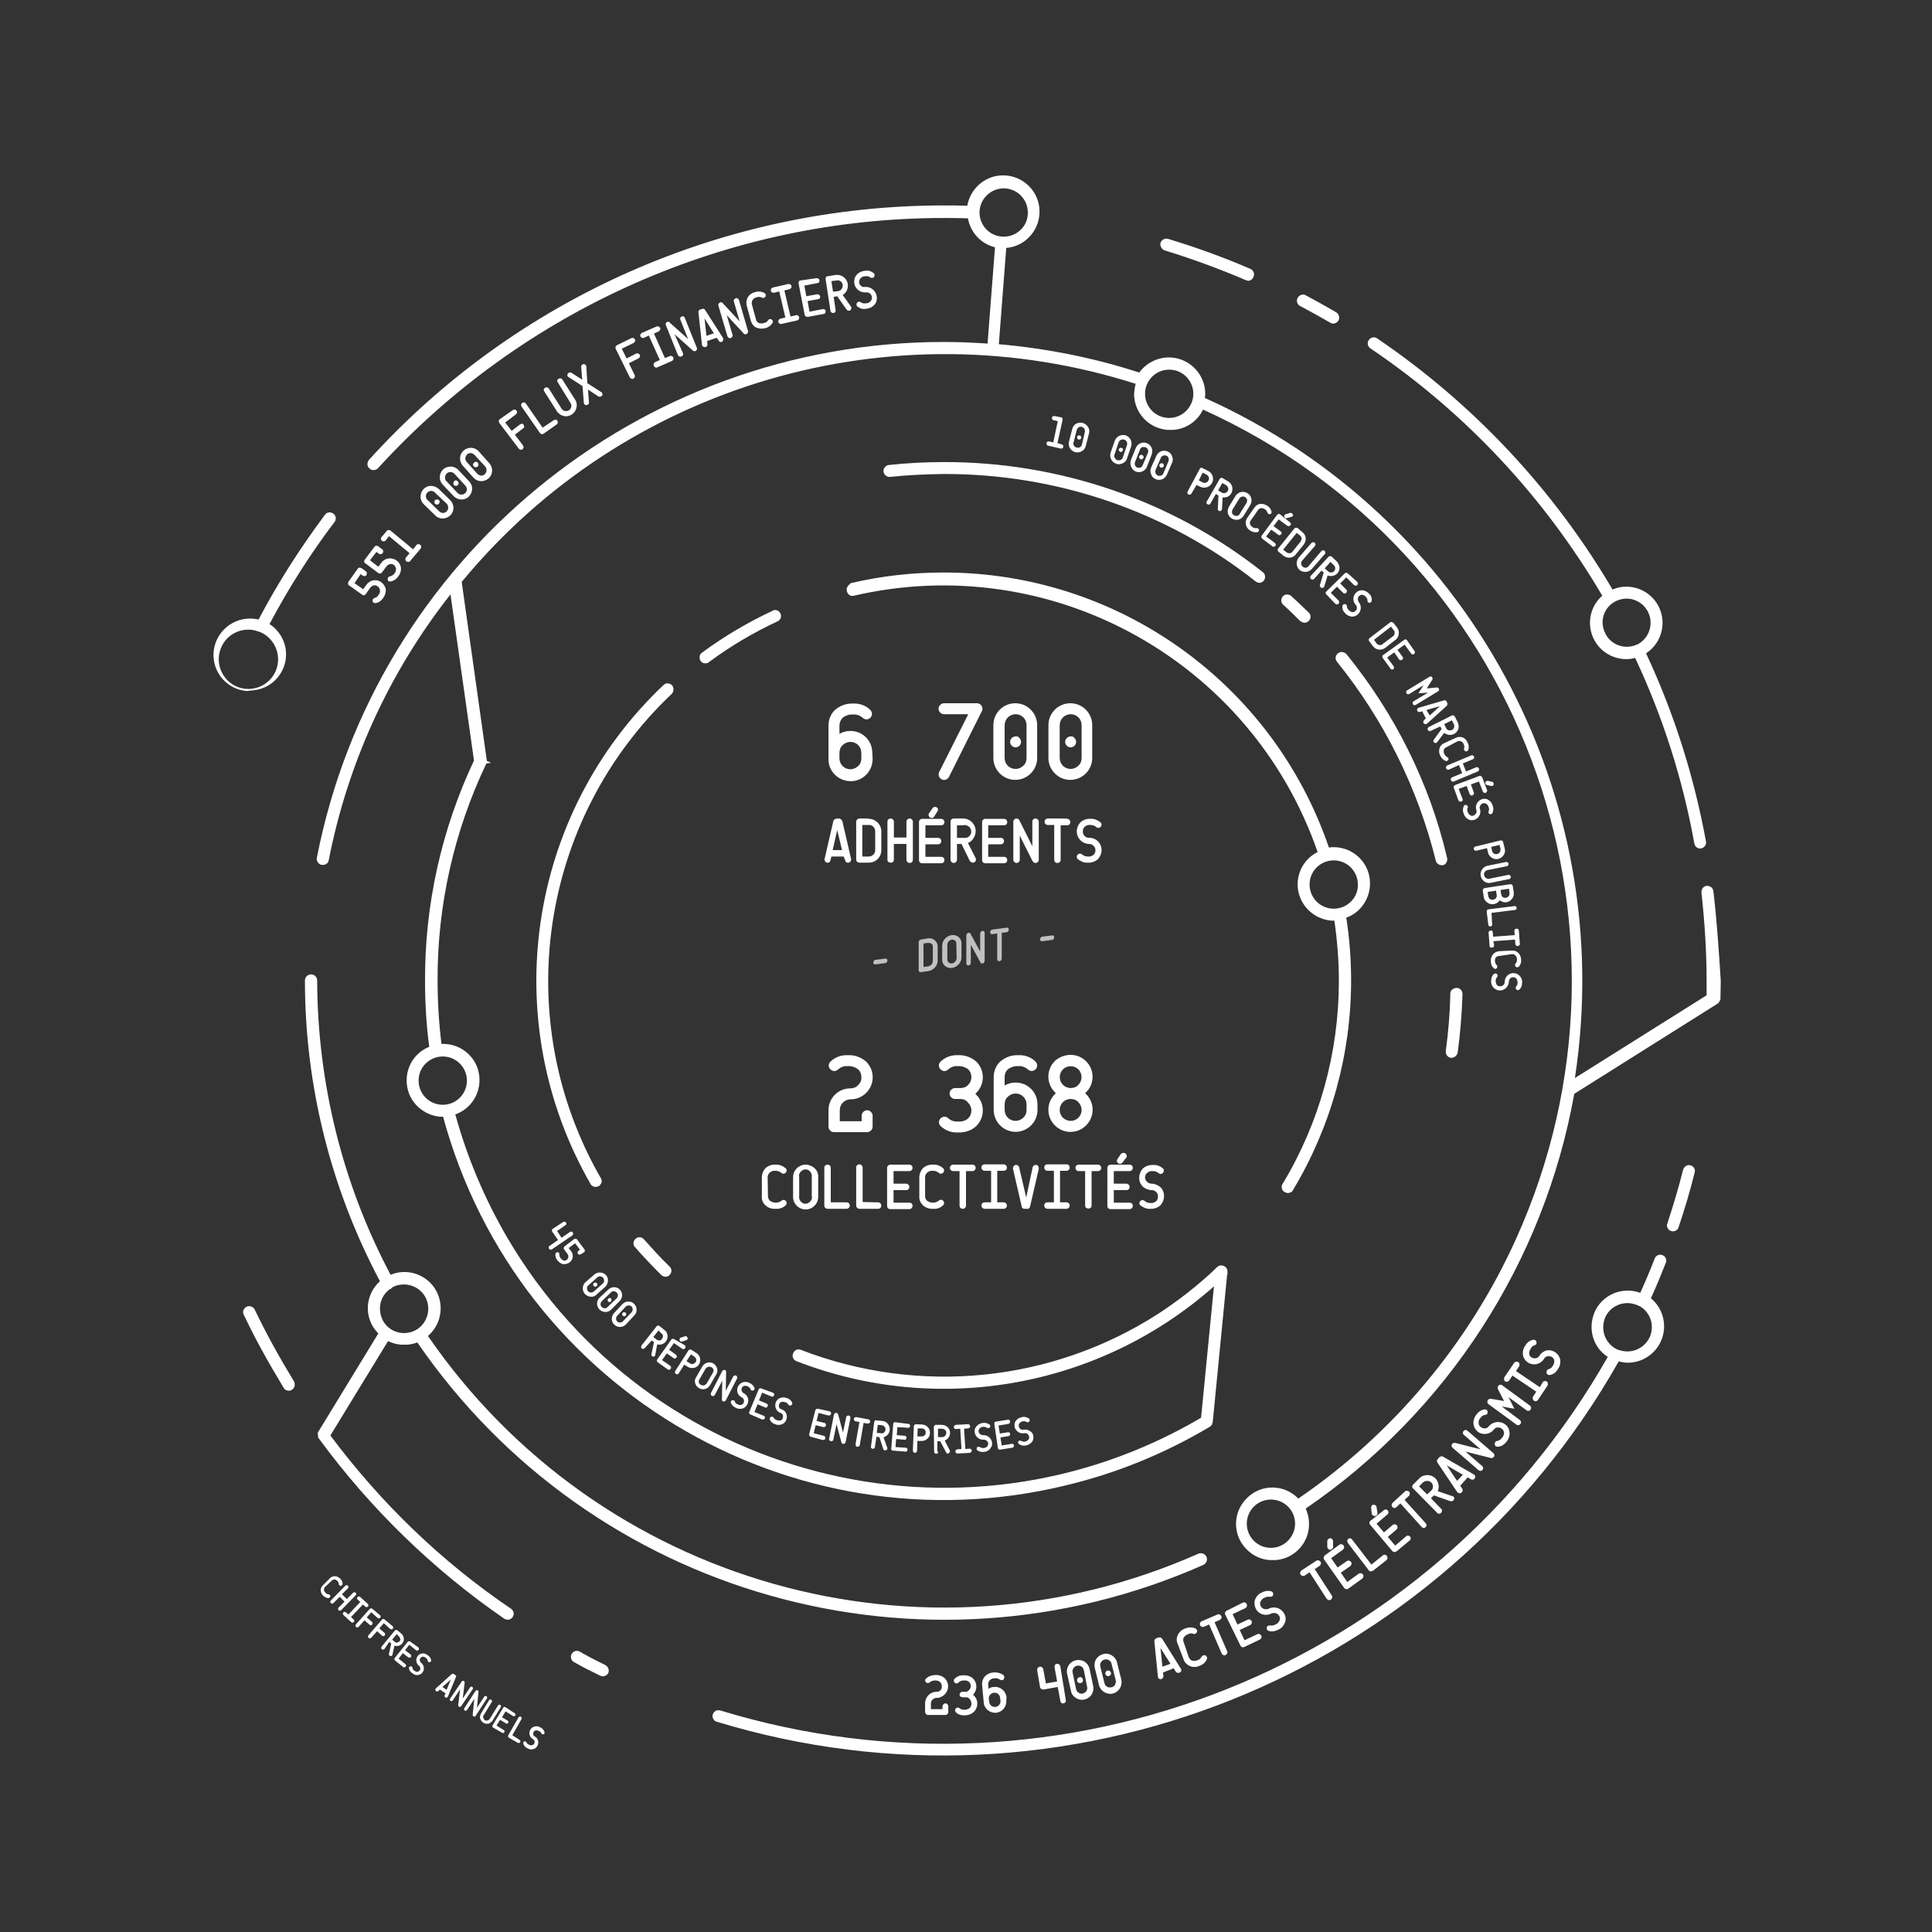<?xml version="1.0" encoding="utf-8"?>
<svg version="1.1" xmlns="http://www.w3.org/2000/svg" xmlns:xlink="http://www.w3.org/1999/xlink" x="0px" y="0px"
	 viewBox="0 0 600 600" style="enable-background:new 0 0 600 600;" xml:space="preserve">
<rect x="0" y="0" width="600" height="600" fill="#333333" stroke="none"/>
<style type="text/css">
	.st0{fill:#FFFFFF;}
	.st1{opacity:0.69;}
</style>
<g id="Calque_1">
	<title>dataviz_home</title>
	<g id="f3d14665-36e4-4ecf-9a27-d9b4f0d70403">
		<path class="st0" d="M79.1,406.7c-0.4-0.9-1.6-1.3-2.5-0.9c-0.4,0.2-0.8,0.6-1,1.1c-0.2,0.5-0.1,1,0.1,1.4
			c3.7,7.8,7.9,15.3,12.4,22.7c0.3,0.6,0.9,0.9,1.6,0.9c0.4,0,0.7-0.1,1-0.3c0.4-0.3,0.7-0.7,0.8-1.2c0.1-0.5,0-1-0.2-1.4
			C86.9,421.8,82.8,414.4,79.1,406.7z"/>
		<path class="st0" d="M450.5,328.5c0.1,0,0.2,0,0.3,0c0.9,0,1.7-0.7,1.9-1.6c0.8-6,1.3-12.1,1.5-18.2c0-1-0.8-1.9-1.8-1.9
			c-0.5,0-1,0.2-1.4,0.5c-0.4,0.3-0.6,0.8-0.6,1.3c-0.1,6-0.6,11.9-1.4,17.8C448.9,327.4,449.5,328.3,450.5,328.5z"/>
		<path class="st0" d="M418.2,203.2c-0.3-0.4-0.8-0.6-1.3-0.7c-0.5-0.1-1,0.1-1.4,0.4c-0.4,0.3-0.6,0.8-0.7,1.2
			c-0.1,0.5,0.1,1,0.4,1.4c14.6,18.1,25.1,39.2,30.7,61.8l0,0c0.2,0.8,1,1.4,1.8,1.4c0.1,0,0.3,0,0.4,0c0.5-0.1,0.9-0.4,1.1-0.9
			c0.3-0.4,0.3-0.9,0.2-1.4C444,243.3,433.2,221.7,418.2,203.2z"/>
		<path class="st0" d="M405.1,193.4c1,0,1.9-0.8,1.9-1.9c0-0.5-0.2-1-0.6-1.3c-1.8-1.7-3.5-3.4-5.4-5.1c-0.8-0.7-2-0.6-2.6,0.1
			c-0.7,0.8-0.6,2,0.1,2.6l0,0c1.8,1.6,3.5,3.3,5.2,5l0,0C404.2,193.2,404.7,193.4,405.1,193.4z"/>
		<path class="st0" d="M391.1,181h0.2c0.5-0.1,0.9-0.3,1.2-0.7c0.6-0.8,0.5-2-0.3-2.6C364,155.4,329,143.4,293,143.5
			c-5.6,0-11.3,0.3-16.9,0.9c-0.5,0-0.9,0.3-1.3,0.7c-0.7,0.8-0.5,2,0.3,2.6c0.4,0.3,0.9,0.5,1.4,0.4c5.5-0.6,11-0.8,16.5-0.9
			c35.2-0.1,69.4,11.6,97,33.4l0,0C390.3,180.8,390.7,181,391.1,181z"/>
		<path class="st0" d="M188,517.1c-2.7-1.3-5.4-2.7-8-4.2c-0.9-0.5-2-0.1-2.5,0.8c-0.2,0.4-0.3,0.9-0.1,1.4c0.1,0.5,0.5,0.9,0.9,1.1
			c2.6,1.5,5.4,2.9,8.1,4.2c0.3,0.1,0.5,0.2,0.8,0.2c0.2,0,0.4,0,0.6-0.1c0.5-0.2,0.9-0.5,1.1-0.9
			C189.3,518.7,188.9,517.6,188,517.1z"/>
		<path class="st0" d="M200,384.9c-0.7-0.8-1.8-0.9-2.6-0.2c0,0,0,0,0,0c-0.8,0.7-0.9,1.9-0.2,2.6c0,0,0,0,0,0
			c2.6,3,5.4,5.9,8.2,8.7c0.3,0.3,0.8,0.5,1.3,0.5l0,0c0.5,0,1-0.2,1.3-0.6c0.7-0.7,0.7-1.9-0.1-2.6
			C205.2,390.7,202.6,387.8,200,384.9z"/>
		<path class="st0" d="M239.9,189.7c-7.7,3.6-15,7.9-21.9,13c-0.4,0.3-0.7,0.7-0.7,1.2c-0.2,1,0.5,2,1.5,2.1c0.1,0,0.2,0,0.3,0
			c0.4,0,0.8-0.1,1.1-0.4c6.6-4.9,13.7-9.1,21.2-12.6l0,0c1-0.4,1.4-1.5,1-2.4c-0.4-1-1.5-1.4-2.4-1
			C240,189.7,239.9,189.8,239.9,189.7L239.9,189.7z"/>
		<path class="st0" d="M263.2,182.2c-0.3,0.4-0.3,0.9-0.2,1.4c0.1,0.5,0.4,0.9,0.8,1.2c0.4,0.3,0.9,0.3,1.4,0.2
			c61.3-14.2,123.4,20.2,144,79.6c-5.6,2.8-7.8,9.6-5,15.1c1.8,3.5,5.2,5.8,9.1,6.2h1.1c0.9,6.2,1.4,12.5,1.4,18.7
			c0,22.2-6,44.1-17.5,63.1l0,0c-0.3,0.4-0.3,0.9-0.2,1.4c0.1,0.5,0.4,0.9,0.9,1.1c0.3,0.2,0.6,0.3,1,0.3c0.2,0,0.3,0,0.5-0.1
			c0.5-0.1,0.9-0.4,1.1-0.9c11.8-19.7,18-42.1,18-65.1c0-6.5-0.5-13-1.5-19.4c5.8-2.1,8.8-8.6,6.7-14.5c-1.6-4.4-5.8-7.4-10.6-7.4
			c-0.5,0-1,0-1.5,0.1c-17.5-51.2-65.7-85.5-119.8-85.4c-9.7,0-19.3,1.1-28.7,3.3C263.8,181.5,263.4,181.8,263.2,182.2z
			 M414.2,282.2c-4.2,0-7.5-3.4-7.5-7.5c0-4.2,3.4-7.5,7.5-7.5c4.2,0,7.5,3.4,7.5,7.5C421.8,278.8,418.4,282.2,414.2,282.2
			L414.2,282.2z"/>
		<path class="st0" d="M532.1,276.7c-0.1-0.5-0.3-0.9-0.7-1.2c-0.4-0.3-0.9-0.4-1.4-0.4c-0.5,0.1-0.9,0.3-1.2,0.7
			c-0.3,0.4-0.4,0.9-0.4,1.4c1,9.1,1.6,18.3,1.6,27.5c0,1.5,0,3,0,4.4l-40.9,25.7c13.5-88.2-33.4-174.6-114.9-211.2
			c0-0.4,0.1-0.9,0.1-1.3c0-6.2-5.1-11.3-11.3-11.3c-3.6,0-7.1,1.8-9.2,4.7c-14.1-4.6-28.8-7.5-43.6-8.8l2.3-29.9
			c6.2-0.5,10.8-6,10.3-12.2c-0.5-6.2-6-10.8-12.2-10.3c-5.1,0.4-9.3,4.3-10.2,9.4c-2.5-0.1-5.1-0.1-7.6-0.1
			c-67.9,0.1-132.6,28.7-178.2,79c-0.3,0.4-0.5,0.9-0.5,1.4c0.1,1,0.9,1.8,1.9,1.8c0.5,0,1-0.2,1.4-0.6
			C162.5,96,226.2,67.7,293,67.7c2.5,0,5,0,7.6,0.1c0.8,4.4,4,7.9,8.4,9l-2.3,29.9c-4.5-0.3-9.1-0.5-13.6-0.5
			c-94.7,0-176.6,67.4-194.7,160.2c-0.1,0.5,0,1,0.3,1.4c0.3,0.4,0.7,0.7,1.2,0.8c0.1,0,0.2,0,0.4,0c0.9,0,1.7-0.6,1.8-1.5
			c5.9-30.1,18.8-58.4,37.8-82.5l7.3,51.6c-10.1,21.4-15.3,44.8-15.2,68.4c0,6.9,0.4,13.7,1.3,20.5c-5.8,2.3-8.5,8.9-6.2,14.7
			c1.6,3.9,5.3,6.6,9.5,7h1c23.3,85.9,111.8,136.7,197.7,113.4c14.2-3.8,27.8-9.6,40.4-17.1l0.2-0.1l0.3-0.4h0.3l-0.2-0.3l0.3-0.4
			l4.5-46.1l0.2-0.2l-0.1-0.1V395c0.1-1-0.7-1.9-1.7-2c-0.5-0.1-1.1,0.1-1.5,0.5l-0.3,0.3h-0.2v0.2c-5.5,5.2-11.5,9.9-17.8,14
			c-33.1,21.3-74.3,25.4-111,11.2c-1-0.4-2,0.1-2.4,1.1c0,0,0,0,0,0c-0.2,0.5-0.2,1,0,1.4c0.2,0.5,0.5,0.8,1,1
			c44.1,17.2,94.2,8.2,129.7-23.2l-4,40.8c-75,44.1-171.5,19-215.5-56c-7-12-12.4-24.8-16.1-38.2c5.9-2.1,8.9-8.5,6.9-14.4
			c-1.6-4.5-5.9-7.5-10.6-7.5c-0.2,0-0.4,0-0.6,0c-0.8-6.5-1.2-13.1-1.2-19.7c-0.1-23.3,5.1-46.3,15.1-67.3v-0.1l1.5-0.2l-1.3-0.6
			l-7.8-55.5l0,0c0-0.1,0-0.1,0-0.1c50.6-61.3,133.5-85.7,209.3-61.5c-0.3,1-0.4,2.1-0.5,3.1c0,5.9,4.5,10.7,10.3,11.2h1.9l0,0
			c4-0.3,7.5-2.7,9.2-6.3c98,44.3,141.5,159.6,97.2,257.6c-14.7,32.5-38.1,60.4-67.6,80.6c-4.3-4.5-11.5-4.6-15.9-0.2
			c-4.5,4.3-4.6,11.5-0.2,15.9c1.9,2,4.5,3.2,7.2,3.4h1.9l0,0c6.2-0.5,10.8-5.9,10.3-12.1c-0.1-1.4-0.5-2.7-1-3.9
			c43.9-30,74-76.4,83.4-128.8l44.5-28l0.2-0.1l0.3-0.5h0.2l-0.1-0.2l0.3-0.5v-0.2c0-1.8,0.1-3.7,0.1-5.5
			C533.8,295.3,533.2,286,532.1,276.7z M363.1,114.8c4.2,0,7.5,3.4,7.5,7.5s-3.4,7.5-7.5,7.5c-4.2,0-7.5-3.4-7.5-7.5c0,0,0,0,0,0
			C355.6,118.2,358.9,114.8,363.1,114.8z M311.7,73.5c-4.2,0-7.5-3.4-7.5-7.5s3.4-7.5,7.5-7.5c4.2,0,7.5,3.4,7.5,7.5
			C319.3,70.1,315.9,73.5,311.7,73.5z M145,335.6c0,4.2-3.4,7.5-7.5,7.5c-4.2,0-7.5-3.4-7.5-7.5c0-4.2,3.4-7.5,7.5-7.5c0,0,0,0,0,0
			C141.6,328.1,145,331.4,145,335.6z M394.7,465.7c4.2,0,7.5,3.4,7.5,7.5s-3.4,7.5-7.5,7.5c-4.2,0-7.5-3.4-7.5-7.5c0,0,0,0,0,0
			C387.2,469.1,390.5,465.7,394.7,465.7z"/>
		<path class="st0" d="M102.6,445.8l17.9-29.3c1.3,0.6,2.7,1,4.1,1.1h1.9l0,0c1.1-0.1,2.1-0.3,3.1-0.7
			c54.1,78.8,156.7,107.8,244.1,69.1c0.9-0.4,1.4-1.5,1-2.5c-0.4-0.9-1.5-1.4-2.5-1c0,0,0,0,0,0c-85.7,38-186.2,9.6-239.3-67.6
			c4.7-4,5.3-11.1,1.3-15.9c-3.2-3.7-8.4-5-12.9-3.1c-14.9-28.1-22.7-59.5-22.8-91.4c0-1-0.8-1.9-1.9-1.9c-1,0-1.9,0.8-1.9,1.9
			c0,32.6,8,64.6,23.3,93.4c-4.6,4.1-5.1,11.2-0.9,15.8c0.1,0.2,0.3,0.3,0.4,0.4l-18.8,30.8l0.1,1.6l0.2,0.2
			c15.9,21.7,35.4,40.7,57.6,56c0.3,0.2,0.7,0.3,1.1,0.3c0.1,0,0.2,0,0.3,0c1-0.2,1.7-1.2,1.5-2.2c0,0,0,0,0,0
			c-0.1-0.5-0.4-0.9-0.8-1.2C137.1,485,118.2,466.7,102.6,445.8z M118,406.4c0-2.4,1.1-4.6,3-6c0.1,0,0.2-0.1,0.3-0.1
			c0.2-0.1,0.3-0.2,0.4-0.4c1.1-0.7,2.4-1,3.7-1c4.2,0,7.6,3.3,7.6,7.5c0,4.2-3.3,7.6-7.5,7.6S118,410.7,118,406.4
			C118,406.5,118,406.4,118,406.4z"/>
		<path class="st0" d="M497.6,185c-4.7,4.1-5.1,11.2-1,15.9c2.1,2.4,5.2,3.8,8.5,3.8l0,0c0.9,0,1.8-0.1,2.7-0.4
			c8.6,18.3,14.8,37.7,18.4,57.7l0,0c0.2,0.9,0.9,1.5,1.8,1.5h0.3c0.5-0.1,0.9-0.4,1.2-0.8c0.3-0.4,0.4-0.9,0.3-1.4
			c-3.7-20.2-9.9-39.8-18.6-58.4c5.2-3.4,6.7-10.4,3.3-15.6c-2.1-3.2-5.6-5.1-9.5-5.1l0,0c-1.5,0-2.9,0.3-4.2,0.9
			c-18.3-31.1-43.2-57.7-73.1-78c-0.8-0.6-2-0.4-2.6,0.5c0,0,0,0,0,0c-0.6,0.8-0.4,2,0.5,2.6c0,0,0,0,0,0
			C455.1,128.1,479.6,154.4,497.6,185z M501.8,186.7c1-0.5,2.2-0.8,3.3-0.8c4.2,0,7.5,3.4,7.5,7.5c0,2.9-1.6,5.5-4.2,6.8h-0.1
			c-3.8,1.7-8.3,0-9.9-3.8C496.7,192.7,498.2,188.5,501.8,186.7L501.8,186.7z"/>
		<path class="st0" d="M516.3,389.8c-1-0.4-2,0.1-2.4,1c-1.4,3.6-2.9,7.2-4.5,10.7c-5.7-2.1-12.1,0.7-14.3,6.3
			c-2,5-0.3,10.7,4.2,13.6c-54.9,96.6-169.4,142.2-275.6,109.8c-0.5-0.1-1-0.1-1.4,0.1c-0.9,0.5-1.3,1.6-0.8,2.5
			c0.2,0.4,0.6,0.8,1.1,0.9c108,32.9,224.5-13.6,280.1-111.9c0.9,0.2,1.8,0.4,2.8,0.4l0,0c6.2,0,11.3-5,11.3-11.3
			c0-3.4-1.5-6.6-4.1-8.7c1.7-3.7,3.2-7.4,4.7-11.2C517.7,391.2,517.2,390.1,516.3,389.8L516.3,389.8z M505.4,419.7
			c-1,0-1.9-0.2-2.8-0.5h-0.1c-2.8-1.2-4.6-3.9-4.6-7c0-1,0.2-1.9,0.5-2.8c1.5-3.8,5.9-5.7,9.7-4.2c0,0,0,0,0.1,0
			c0.4,0.2,0.7,0.3,1.1,0.5c0.1,0,0.1,0.1,0.2,0.1l0,0c2.2,1.4,3.5,3.8,3.5,6.3c0,1-0.2,1.9-0.5,2.8
			C511.3,417.8,508.5,419.7,505.4,419.7L505.4,419.7z"/>
		<path class="st0" d="M78.5,214.4L78.5,214.4c6.2-0.5,10.8-5.9,10.3-12.1c-0.3-3.5-2.2-6.6-5.1-8.5c5.9-11.1,12.6-21.7,20.2-31.7
			l0,0c0.6-0.8,0.5-2-0.4-2.6s-2-0.5-2.6,0.4c-7.7,10.3-14.6,21.1-20.6,32.5c-0.9-0.2-1.8-0.3-2.7-0.3c-6.2,0-11.3,5.1-11.3,11.3
			c0,5.9,4.5,10.7,10.3,11.2L78.5,214.4z M80.2,196.1L80.2,196.1c0.1,0.1,0.2,0.1,0.4,0.1c4.7,1.9,7,7.3,5.1,12
			c-1.9,4.7-7.3,7-12,5.1c-4.7-1.9-7-7.3-5.1-12C70.4,196.7,75.6,194.4,80.2,196.1L80.2,196.1z"/>
		<path class="st0" d="M208.7,212.8c-0.7-0.7-1.9-0.8-2.6-0.1c-42.5,40.2-51.8,104.3-22.7,155c0.3,0.6,1,0.9,1.6,0.9
			c0.3,0,0.6-0.1,0.9-0.2c0.4-0.2,0.7-0.7,0.9-1.1c0.1-0.5,0.1-1-0.2-1.4c-28.3-49.2-19.2-111.4,22.1-150.5l0,0
			C209.3,214.7,209.3,213.5,208.7,212.8z"/>
		<path class="st0" d="M525,361.9c-1-0.3-2,0.4-2.3,1.4c-1.4,5.6-3.1,11.2-4.9,16.7c-0.2,0.5-0.1,1,0.1,1.4c0.2,0.4,0.6,0.8,1.1,0.9
			c0.2,0.1,0.4,0.1,0.6,0.1c0.3,0,0.6-0.1,0.8-0.2c0.4-0.2,0.8-0.6,0.9-1.1c1.9-5.6,3.6-11.3,5-17C526.6,363.2,526,362.2,525,361.9
			C525,361.9,525,361.9,525,361.9z"/>
		<path class="st0" d="M361.8,77.8c8.5,2.6,16.9,5.7,25.1,9.2c0.2,0.1,0.5,0.1,0.7,0.2c0.8,0,1.4-0.5,1.7-1.2c0.4-1,0-2.1-1-2.5
			c-8.3-3.6-16.9-6.7-25.5-9.3c-1-0.3-2,0.2-2.4,1.2C360.2,76.4,360.7,77.4,361.8,77.8C361.7,77.8,361.7,77.8,361.8,77.8L361.8,77.8
			z"/>
		<path class="st0" d="M403.7,95c3.2,1.7,6.3,3.4,9.4,5.2c0.3,0.2,0.6,0.3,0.9,0.3c1,0,1.9-0.8,1.9-1.8c0-0.7-0.3-1.3-0.9-1.7
			c-3.1-1.8-6.3-3.6-9.5-5.3c-0.9-0.5-2-0.1-2.5,0.8C402.5,93.4,402.8,94.5,403.7,95L403.7,95z"/>
	</g>
	<g id="a42c13e1-cdf7-4caf-bdb5-ed1777df4bce">
		<path class="st0" d="M271,235.5c0.1,3.8-2.8,7-6.6,7.1c-3.8,0.1-7-2.8-7.1-6.6c0-0.2,0-0.3,0-0.5v-10.2c0-1.8,0.7-3.6,2-4.8
			c1.6-1.4,3.6-2.1,5.7-2c2-0.1,3.9,0.6,5.3,2l0,0h0c0.3,0.3,0.5,0.8,0.5,1.2c0,0.5-0.2,0.9-0.5,1.2c-0.3,0.3-0.7,0.5-1.2,0.5
			c-0.5,0-0.9-0.2-1.2-0.5l0,0c-0.8-0.7-1.9-1.1-2.9-1c-1.2-0.1-2.4,0.3-3.3,1c-0.6,0.6-1,1.5-1,2.4v2.6c1-0.6,2.2-0.9,3.4-0.9
			c3.8,0,6.8,3,6.8,6.8c0,0,0,0,0,0L271,235.5z M260.7,235.5c0,1.9,1.5,3.4,3.4,3.4c0.9,0,1.8-0.4,2.4-1c0.7-0.6,1-1.5,1-2.4v-1.7
			c0-1.9-1.5-3.4-3.4-3.4c-0.9,0-1.8,0.4-2.4,1c-0.7,0.6-1,1.5-1,2.4V235.5z"/>
		<path class="st0" d="M303.4,218.4c0.5,0,0.9,0.2,1.2,0.5c0.3,0.3,0.5,0.7,0.5,1.2c0,0.4-0.1,0.7-0.3,1l0,0l-10.1,20.2
			c-0.1,0.2-0.2,0.3-0.3,0.4c-0.7,0.7-1.7,0.7-2.4,0c0,0,0,0,0,0c-0.3-0.3-0.5-0.8-0.5-1.2c0-0.4,0.1-0.7,0.3-1l0,0l8.9-17.7h-7.5
			c-0.5,0-0.9-0.2-1.2-0.5c-0.7-0.7-0.7-1.7,0-2.4c0,0,0,0,0,0c0.3-0.3,0.7-0.5,1.2-0.5L303.4,218.4z"/>
		<path class="st0" d="M308.5,225.2c0-3.8,3.1-6.8,6.8-6.8c3.8,0,6.8,3.1,6.8,6.8c0,0,0,0,0,0v10.2c0,3.8-3.1,6.8-6.8,6.8
			c-3.8,0-6.8-3.1-6.8-6.8c0,0,0,0,0,0V225.2z M318.8,225.2c0-1.9-1.5-3.4-3.4-3.4c-0.9,0-1.8,0.4-2.4,1c-0.6,0.6-1,1.5-1,2.4v10.2
			c0,1.9,1.5,3.4,3.4,3.4c0.9,0,1.8-0.4,2.4-1c0.7-0.6,1-1.5,1-2.4V225.2z M316.6,229.2c0.3,0.3,0.5,0.8,0.5,1.2
			c0,0.9-0.8,1.7-1.7,1.7c-0.9,0-1.7-0.8-1.7-1.7c0-0.9,0.8-1.7,1.7-1.7C315.8,228.6,316.3,228.8,316.6,229.2L316.6,229.2z"/>
		<path class="st0" d="M325.6,225.2c0-3.8,3.1-6.8,6.8-6.8c3.8,0,6.8,3.1,6.8,6.8c0,0,0,0,0,0v10.2c0,3.8-3.1,6.8-6.8,6.8
			c-3.8,0-6.8-3.1-6.8-6.8c0,0,0,0,0,0V225.2z M335.9,225.2c0-1.9-1.5-3.4-3.4-3.4c-0.9,0-1.8,0.4-2.4,1c-0.6,0.6-1,1.5-1,2.4v10.2
			c0,1.9,1.5,3.4,3.4,3.4c0.9,0,1.8-0.4,2.4-1c0.7-0.6,1-1.5,1-2.4V225.2z M333.7,229.2c0.3,0.3,0.5,0.8,0.5,1.2
			c0,0.9-0.8,1.7-1.7,1.7c-0.9,0-1.7-0.8-1.7-1.7c0-0.9,0.8-1.7,1.7-1.7C332.9,228.6,333.4,228.8,333.7,229.2L333.7,229.2z"/>
		<path class="st0" d="M258.2,266l-0.3,1.2c-0.1,0.3-0.2,0.5-0.4,0.6c-0.2,0.1-0.5,0.2-0.7,0.1c-0.2-0.1-0.5-0.2-0.6-0.5
			c-0.1-0.2-0.2-0.5-0.1-0.7l2.7-11.7c0.1-0.3,0.2-0.5,0.5-0.6c0.2-0.1,0.5-0.2,0.7-0.2h0.4c0.3,0,0.5,0,0.7,0.2
			c0.2,0.1,0.4,0.4,0.5,0.6l2.7,11.7c0.1,0.2,0,0.5-0.1,0.7c-0.1,0.2-0.3,0.4-0.6,0.5c-0.3,0.1-0.5,0-0.7-0.1
			c-0.2-0.1-0.4-0.3-0.4-0.6L262,266H258.2z M258.6,264h2.9l-1.5-6.2L258.6,264z"/>
		<path class="st0" d="M269.8,254.3c2.1,0,3.9,1.7,3.9,3.9c0,0,0,0,0,0v5.8c0,2.2-1.7,3.9-3.9,3.9h-2.9c-0.6,0-1-0.4-1-1v-11.7
			c0-0.3,0.1-0.5,0.3-0.7c0.2-0.2,0.4-0.3,0.7-0.3H269.8z M271.8,258.2c0-1.1-0.8-2-1.9-2c0,0,0,0-0.1,0h-2v9.8h2c1.1,0,2-0.9,2-1.9
			c0,0,0,0,0-0.1V258.2z"/>
		<path class="st0" d="M277.6,267c0,0.6-0.5,1-1.1,0.9c-0.2,0-0.4-0.1-0.6-0.2c-0.2-0.2-0.3-0.4-0.3-0.7v-11.8c0-0.6,0.4-1,1-1
			c0.3,0,0.5,0.1,0.7,0.3c0.2,0.2,0.3,0.4,0.3,0.7v4.9h3.9v-4.9c0-0.3,0.1-0.5,0.3-0.7c0.2-0.2,0.4-0.3,0.7-0.3
			c0.3,0,0.5,0.1,0.7,0.3c0.2,0.2,0.3,0.4,0.3,0.7V267c0,0.6-0.4,1-1,1c-0.3,0-0.5-0.1-0.7-0.3c-0.2-0.2-0.3-0.4-0.3-0.7v-4.9h-3.9
			L277.6,267z"/>
		<path class="st0" d="M292.3,254.3c0.3,0,0.5,0.1,0.7,0.3c0.2,0.2,0.3,0.4,0.3,0.7c0,0.6-0.4,1-1,1h-4.9v3.9h3.9c0.6,0,1,0.4,1,1
			s-0.4,1-1,1h-3.9v3.9h4.9c0.6,0,1,0.4,1,1s-0.4,1-1,1h-5.9c-0.6,0-1-0.4-1-1v-11.8c0-0.3,0.1-0.5,0.3-0.7c0.2-0.2,0.4-0.3,0.7-0.3
			H292.3z M290.1,253.6c-0.1,0.2-0.4,0.4-0.6,0.4c-0.3,0-0.5,0-0.7-0.1c-0.2-0.2-0.3-0.4-0.4-0.6c-0.1-0.3,0-0.5,0.1-0.7l1.1-1.6
			c0.2-0.2,0.4-0.4,0.6-0.4c0.3,0,0.5,0,0.7,0.1c0.2,0.2,0.4,0.4,0.4,0.6c0,0.3,0,0.5-0.2,0.7L290.1,253.6z"/>
		<path class="st0" d="M297.2,267c0,0.3-0.1,0.5-0.3,0.7c-0.4,0.4-1,0.4-1.4,0c-0.2-0.2-0.3-0.4-0.3-0.7v-11.8c0-0.6,0.4-1,1-1h2.9
			c2.2,0,3.9,1.8,3.9,3.9c0,1-0.4,2-1.1,2.8c-0.4,0.4-0.8,0.7-1.3,0.9l2.3,4.5l0,0c0.1,0.2,0.2,0.4,0.2,0.6c0,0.6-0.4,1-1,1
			c-0.3,0-0.5-0.1-0.7-0.3c-0.1-0.1-0.1-0.2-0.2-0.2l-2.6-5.3h-1.4L297.2,267z M297.2,256.3v3.9h2c1.1,0.2,2.1-0.4,2.4-1.5
			c0.2-1.1-0.4-2.1-1.5-2.4c-0.3-0.1-0.6-0.1-0.9,0H297.2z"/>
		<path class="st0" d="M311.8,254.3c0.3,0,0.5,0.1,0.7,0.3c0.2,0.2,0.3,0.4,0.3,0.7c0,0.6-0.4,1-1,1h-4.9v3.9h3.9c0.6,0,1,0.4,1,1
			s-0.4,1-1,1h-3.9v3.9h4.9c0.6,0,1,0.4,1,1s-0.4,1-1,1H306c-0.6,0-1-0.4-1-1v-11.8c0-0.3,0.1-0.5,0.3-0.7c0.2-0.2,0.4-0.3,0.7-0.3
			H311.8z"/>
		<path class="st0" d="M316.7,267c0,0.3-0.1,0.5-0.3,0.7c-0.4,0.4-1,0.4-1.4,0c-0.2-0.2-0.3-0.4-0.3-0.7v-11.8
			c0-0.3,0.1-0.5,0.3-0.7c0.2-0.2,0.4-0.3,0.7-0.3c0.3,0,0.5,0.1,0.7,0.3c0.1,0.1,0.1,0.2,0.2,0.3l4,8v-7.6c0-0.6,0.4-1,1-1
			c0.3,0,0.5,0.1,0.7,0.3c0.2,0.2,0.3,0.4,0.3,0.7V267c0,0.3-0.1,0.5-0.3,0.7c-0.2,0.2-0.4,0.3-0.7,0.3c-0.3,0-0.5-0.1-0.7-0.3
			c-0.1-0.1-0.1-0.2-0.2-0.2l-4-8L316.7,267z"/>
		<path class="st0" d="M331.4,254.3c0.3,0,0.5,0.1,0.7,0.3c0.2,0.2,0.3,0.4,0.3,0.7c0,0.6-0.4,1-1,1h-2V267c0,0.6-0.4,1-1,1
			s-1-0.4-1-1v-10.8h-2c-0.3,0-0.5-0.1-0.7-0.3c-0.2-0.2-0.3-0.4-0.3-0.7c0-0.3,0.1-0.5,0.3-0.7c0.2-0.2,0.4-0.3,0.7-0.3H331.4z"/>
		<path class="st0" d="M342.1,264c0,1-0.4,2-1.1,2.8c-0.9,0.8-2.1,1.2-3.2,1.1c-1.1,0.1-2.2-0.4-3.1-1.1l0,0
			c-0.2-0.2-0.3-0.4-0.3-0.7c0-0.3,0.1-0.5,0.3-0.7c0.2-0.2,0.4-0.3,0.7-0.3c0.3,0,0.5,0.1,0.7,0.3l0,0c0.5,0.4,1.1,0.6,1.7,0.6
			c0.7,0.1,1.3-0.1,1.9-0.6c0.7-0.8,0.7-2.1-0.2-2.8c-0.3-0.3-0.8-0.5-1.2-0.5c-2.2,0-3.9-1.8-3.9-3.9c0-1,0.4-2,1.1-2.8
			c0.9-0.8,2.1-1.2,3.2-1.1c1.1-0.1,2.2,0.4,3.1,1.1l0,0c0.4,0.4,0.4,1,0,1.4c-0.2,0.2-0.4,0.3-0.7,0.3c-0.3,0-0.5-0.1-0.7-0.3l0,0
			c-0.5-0.4-1.1-0.6-1.7-0.6c-0.7-0.1-1.3,0.1-1.9,0.6c-0.7,0.8-0.7,2,0,2.8c0.4,0.4,0.9,0.6,1.4,0.6
			C340.3,260.1,342.1,261.8,342.1,264L342.1,264z"/>
		<g class="st1">
			<path class="st0" d="M271.9,299.5c-0.2,0-0.4,0-0.5-0.1c-0.1-0.1-0.2-0.3-0.2-0.5c0-0.2,0.1-0.4,0.2-0.5c0.1-0.2,0.3-0.3,0.5-0.3
				l3-0.4c0.2,0,0.4,0,0.5,0.1c0.1,0.1,0.2,0.3,0.2,0.5c0,0.2-0.1,0.4-0.2,0.5c-0.1,0.2-0.3,0.3-0.5,0.3L271.9,299.5z"/>
			<path class="st0" d="M288.2,291.4c0.7-0.1,1.5,0.1,2.1,0.6c0.6,0.5,0.9,1.2,0.9,1.9v4.4c0,0.8-0.3,1.6-0.9,2.2
				c-0.5,0.6-1.3,1-2.1,1.1l-2.2,0.3c-0.2,0-0.4,0-0.5-0.1c-0.1-0.1-0.2-0.3-0.2-0.5v-8.7c0-0.2,0.1-0.4,0.2-0.5
				c0.1-0.2,0.3-0.3,0.5-0.3L288.2,291.4z M289.7,294.1c0-0.4-0.1-0.8-0.4-1c-0.3-0.2-0.7-0.3-1-0.3l-1.5,0.2v7.3l1.5-0.2
				c0.4-0.1,0.8-0.3,1-0.6c0.3-0.3,0.4-0.7,0.4-1.1V294.1z"/>
			<path class="st0" d="M292.6,293.7c0-0.8,0.3-1.6,0.9-2.2c0.5-0.6,1.3-1,2.1-1.1c0.7-0.1,1.5,0.1,2.1,0.6c0.6,0.5,0.9,1.2,0.9,1.9
				v4.4c0,0.8-0.3,1.6-0.9,2.2c-0.5,0.6-1.3,1-2.1,1.1c-0.7,0.1-1.5-0.1-2.1-0.6c-0.6-0.5-0.9-1.2-0.9-1.9V293.7z M297,293.1
				c0-0.4-0.1-0.8-0.4-1c-0.3-0.2-0.6-0.3-1-0.3c-0.4,0.1-0.8,0.3-1,0.6c-0.3,0.3-0.4,0.7-0.4,1.1v4.4c0,0.4,0.1,0.8,0.4,1
				c0.3,0.2,0.7,0.4,1,0.3c0.8-0.1,1.4-0.8,1.5-1.6L297,293.1z"/>
			<path class="st0" d="M301.5,299c0,0.2-0.1,0.4-0.2,0.5c-0.1,0.2-0.3,0.3-0.5,0.3c-0.2,0-0.4,0-0.5-0.1c-0.1-0.1-0.2-0.3-0.2-0.5
				v-8.7c0-0.2,0.1-0.4,0.2-0.5c0.1-0.2,0.3-0.3,0.5-0.3c0.2,0,0.4,0,0.5,0.1c0.1,0.1,0.1,0.1,0.1,0.2l3,5.5v-5.6
				c0-0.2,0.1-0.4,0.2-0.5c0.1-0.2,0.3-0.3,0.5-0.3c0.2,0,0.4,0,0.5,0.1c0.1,0.1,0.2,0.3,0.2,0.5v8.7c0,0.2-0.1,0.4-0.2,0.5
				c-0.1,0.2-0.3,0.3-0.5,0.3c-0.2,0-0.4,0-0.5-0.1c-0.1,0-0.1-0.1-0.1-0.2l-3-5.5L301.5,299z"/>
			<path class="st0" d="M312.6,288.1c0.3-0.1,0.7,0.2,0.7,0.5c0,0,0,0.1,0,0.1c0,0.2-0.1,0.4-0.2,0.5c-0.1,0.2-0.3,0.3-0.5,0.3
				l-1.5,0.2v8c0,0.2-0.1,0.4-0.2,0.5c-0.1,0.2-0.3,0.3-0.5,0.3c-0.2,0-0.4,0-0.5-0.1c-0.1-0.1-0.2-0.3-0.2-0.5v-8l-1.5,0.2
				c-0.2,0-0.4,0-0.5-0.1c-0.1-0.1-0.2-0.3-0.2-0.5c0-0.2,0.1-0.4,0.2-0.5c0.1-0.2,0.3-0.3,0.5-0.3L312.6,288.1z"/>
			<path class="st0" d="M323.7,292.3c-0.3,0.1-0.7-0.2-0.7-0.5c0,0,0-0.1,0-0.1c0-0.2,0.1-0.4,0.2-0.5c0.1-0.2,0.3-0.3,0.5-0.3
				l3-0.4c0.2,0,0.4,0,0.5,0.1c0.1,0.1,0.2,0.3,0.2,0.5c0,0.2-0.1,0.4-0.2,0.5c-0.1,0.2-0.3,0.3-0.5,0.3L323.7,292.3z"/>
		</g>
		<path class="st0" d="M267.5,334.5c0-0.9-0.3-1.8-1-2.4c-0.9-0.7-2.1-1.1-3.3-1c-1.1-0.1-2.1,0.3-2.9,1l0,0c-0.7,0.7-1.7,0.7-2.4,0
			s-0.7-1.7,0-2.4l0,0l0,0c1.4-1.4,3.4-2.1,5.4-2c2.1-0.1,4.1,0.6,5.7,2c2.7,2.7,2.7,7,0,9.7c-1.3,1.3-3,2-4.8,2
			c-1.9,0-3.4,1.5-3.4,3.4c0,0,0,0,0,0v3.4h6.8v-1.7c0-0.9,0.8-1.7,1.7-1.7c0.9,0,1.7,0.8,1.7,1.7v3.4c0,0.9-0.8,1.7-1.7,1.7H259
			c-0.5,0-0.9-0.2-1.2-0.5c-0.3-0.3-0.5-0.8-0.5-1.2v-5.1c0-3.8,3-6.8,6.8-6.8c0,0,0,0,0,0c0.9,0,1.8-0.3,2.4-1
			C267.2,336.3,267.6,335.4,267.5,334.5z"/>
		<path class="st0" d="M298.3,341.3h-1.7c-0.9,0-1.7-0.8-1.7-1.7c0-0.9,0.8-1.7,1.7-1.7h1.7c0.9,0,1.8-0.3,2.4-1
			c1.3-1.3,1.3-3.5,0-4.8c-0.9-0.7-2.1-1.1-3.3-1c-1.1-0.1-2.1,0.3-2.9,1l0,0c-0.7,0.7-1.7,0.7-2.4,0s-0.7-1.7,0-2.4l0,0l0,0
			c1.4-1.4,3.4-2.1,5.4-2c2.1-0.1,4.1,0.6,5.7,2c2.7,2.7,2.7,7,0,9.7l-0.3,0.3l0.3,0.3c2.7,2.7,2.7,7,0,9.7c-1.5,1.4-3.6,2.1-5.7,2
			c-2,0.1-3.9-0.6-5.4-2l0,0l0,0c-0.3-0.3-0.5-0.7-0.5-1.2c0-0.9,0.8-1.7,1.7-1.7c0.5,0,0.9,0.2,1.2,0.5l0,0c0.8,0.7,1.9,1.1,2.9,1
			c1.2,0.1,2.4-0.2,3.3-1c1.3-1.3,1.3-3.5,0-4.8C300.1,341.7,299.2,341.3,298.3,341.3L298.3,341.3z"/>
		<path class="st0" d="M322.2,344.7c0,3.8-3.1,6.8-6.8,6.8c-3.8,0-6.8-3.1-6.8-6.8c0,0,0,0,0,0v-10.2c0-1.8,0.7-3.6,2-4.8
			c1.6-1.4,3.6-2.1,5.7-2c2-0.1,3.9,0.6,5.3,2l0,0h0c0.3,0.3,0.5,0.8,0.5,1.2c0,0.5-0.2,0.9-0.5,1.2c-0.3,0.3-0.7,0.5-1.2,0.5
			c-0.5,0-0.9-0.2-1.2-0.5l0,0c-0.8-0.7-1.9-1.1-2.9-1c-1.2-0.1-2.4,0.3-3.3,1c-0.7,0.6-1,1.5-1,2.4v2.6c1-0.6,2.2-0.9,3.4-0.9
			c3.8,0,6.8,3,6.8,6.8c0,0,0,0,0,0L322.2,344.7z M312,344.7c0,1.9,1.5,3.4,3.4,3.4c0.9,0,1.8-0.4,2.4-1c0.7-0.6,1-1.5,1-2.4V343
			c0-1.9-1.5-3.4-3.4-3.4c-0.9,0-1.8,0.4-2.4,1c-0.7,0.6-1,1.5-1,2.4V344.7z"/>
		<path class="st0" d="M332.5,327.6c3.8,0,6.8,3.1,6.8,6.8c0,1.8-0.7,3.6-2,4.8l-0.3,0.3l0.3,0.3c2.7,2.7,2.7,7,0,9.7s-7,2.7-9.7,0
			c-2.7-2.7-2.7-7,0-9.7l0.3-0.3l-0.3-0.3c-2.7-2.7-2.7-7,0-9.7C328.9,328.3,330.7,327.6,332.5,327.6z M332.5,337.9
			c0.9,0,1.8-0.3,2.4-1c1.3-1.3,1.3-3.5,0-4.8c-1.3-1.3-3.5-1.3-4.8,0s-1.3,3.5,0,4.8C330.7,337.5,331.6,337.9,332.5,337.9z
			 M332.5,341.3c-1.9,0-3.4,1.5-3.4,3.4c0,1.9,1.5,3.4,3.4,3.4c1.9,0,3.4-1.5,3.4-3.4c0-0.9-0.4-1.8-1-2.4
			C334.3,341.6,333.4,341.3,332.5,341.3L332.5,341.3z"/>
		<path class="st0" d="M238.5,371.5c0,0.5,0.2,1,0.6,1.4c0.5,0.4,1.2,0.6,1.9,0.6c0.6,0,1.2-0.2,1.7-0.6l0,0c0.4-0.4,1-0.3,1.4,0.1
			c0.1,0.2,0.2,0.4,0.2,0.6c0,0.3-0.1,0.5-0.3,0.7l0,0l0,0c-0.8,0.8-1.9,1.2-3.1,1.1c-1.2,0.1-2.4-0.3-3.2-1.1
			c-0.8-0.7-1.2-1.7-1.1-2.8v-5.9c0-1,0.4-2,1.1-2.8c0.9-0.8,2.1-1.2,3.2-1.1c1.1-0.1,2.2,0.4,3.1,1.1l0,0c0.4,0.4,0.4,1,0,1.4
			c-0.2,0.2-0.4,0.3-0.7,0.3c-0.3,0-0.5-0.1-0.7-0.3l0,0c-0.5-0.4-1.1-0.6-1.7-0.6c-0.7-0.1-1.3,0.1-1.9,0.6
			c-0.4,0.4-0.6,0.9-0.6,1.4L238.5,371.5z"/>
		<path class="st0" d="M246.3,365.6c0-2.1,1.7-3.9,3.9-3.9c0,0,0,0,0,0c1,0,2,0.4,2.8,1.1c0.7,0.7,1.2,1.7,1.1,2.8v5.9
			c0.1,2.2-1.6,4-3.7,4.1c-2.2,0.1-4-1.6-4.1-3.7c0-0.1,0-0.3,0-0.4V365.6z M252.1,365.6c0.2-1.1-0.5-2.1-1.5-2.4
			c-1.1-0.2-2.1,0.5-2.4,1.5c-0.1,0.3-0.1,0.6,0,0.8v5.9c-0.2,1.1,0.5,2.1,1.5,2.4c1.1,0.2,2.1-0.5,2.4-1.5c0.1-0.3,0.1-0.6,0-0.8
			V365.6z"/>
		<path class="st0" d="M262.9,373.4c0.6,0,1,0.4,1,1c0,0.3-0.1,0.5-0.3,0.7c-0.2,0.2-0.4,0.3-0.7,0.3H257c-0.3,0-0.5-0.1-0.7-0.3
			c-0.2-0.2-0.3-0.4-0.3-0.7v-11.7c0-0.6,0.4-1,1-1s1,0.4,1,1v10.7H262.9z"/>
		<path class="st0" d="M272.7,373.4c0.3,0,0.5,0.1,0.7,0.3c0.2,0.2,0.3,0.4,0.3,0.7c0,0.6-0.4,1-1,1h-5.8c-0.3,0-0.5-0.1-0.7-0.3
			c-0.2-0.2-0.3-0.4-0.3-0.7v-11.8c0-0.6,0.4-1,1-1c0.3,0,0.5,0.1,0.7,0.3c0.2,0.2,0.3,0.4,0.3,0.7v10.7L272.7,373.4z"/>
		<path class="st0" d="M282.4,361.7c0.6,0,1,0.4,1,1c0,0.3-0.1,0.5-0.3,0.7c-0.2,0.2-0.4,0.3-0.7,0.3h-4.9v3.9h3.9
			c0.3,0,0.5,0.1,0.7,0.3c0.2,0.2,0.3,0.4,0.3,0.7c0,0.6-0.4,1-1,1h-3.9v3.9h4.9c0.6,0,1,0.4,1,1c0,0.3-0.1,0.5-0.3,0.7
			c-0.2,0.2-0.4,0.3-0.7,0.3h-5.9c-0.6,0-1-0.4-1-1v-11.8c0-0.3,0.1-0.5,0.3-0.7c0.2-0.2,0.4-0.3,0.7-0.3H282.4z"/>
		<path class="st0" d="M287.3,371.5c0,0.5,0.2,1,0.6,1.4c0.5,0.4,1.2,0.6,1.9,0.6c0.6,0,1.2-0.2,1.7-0.6l0,0
			c0.2-0.2,0.4-0.3,0.7-0.3c0.3,0,0.5,0.1,0.7,0.3c0.4,0.4,0.4,1,0,1.4l0,0l0,0c-0.8,0.8-1.9,1.2-3,1.1c-1.2,0.1-2.4-0.3-3.3-1.1
			c-0.7-0.7-1.2-1.7-1.1-2.8v-5.9c0-1,0.4-2,1.1-2.8c0.9-0.8,2.1-1.2,3.3-1.1c1.1-0.1,2.2,0.4,3,1.1l0,0c0.4,0.4,0.4,1,0,1.4
			c-0.2,0.2-0.4,0.3-0.7,0.3c-0.3,0-0.5-0.1-0.7-0.3l0,0c-0.5-0.4-1.1-0.6-1.7-0.6c-0.7-0.1-1.3,0.1-1.9,0.6
			c-0.4,0.4-0.6,0.9-0.6,1.4V371.5z"/>
		<path class="st0" d="M302,361.7c0.6,0,1,0.4,1,1c0,0.3-0.1,0.5-0.3,0.7c-0.2,0.2-0.4,0.3-0.7,0.3h-2v10.7c0,0.3-0.1,0.5-0.3,0.7
			c-0.2,0.2-0.4,0.3-0.7,0.3c-0.6,0-1-0.4-1-1v-10.7h-2c-0.3,0-0.5-0.1-0.7-0.3c-0.2-0.2-0.3-0.4-0.3-0.7c0-0.3,0.1-0.5,0.3-0.7
			c0.2-0.2,0.4-0.3,0.7-0.3H302z"/>
		<path class="st0" d="M311.7,373.4c0.3,0,0.5,0.1,0.7,0.3c0.2,0.2,0.3,0.4,0.3,0.7c0,0.3-0.1,0.5-0.3,0.7c-0.2,0.2-0.4,0.3-0.7,0.3
			h-5.9c-0.3,0-0.5-0.1-0.7-0.3c-0.2-0.2-0.3-0.4-0.3-0.7c0-0.6,0.4-1,1-1h2v-9.8h-2c-0.3,0-0.5-0.1-0.7-0.3
			c-0.2-0.2-0.3-0.4-0.3-0.7c0-0.6,0.4-1,1-1h5.9c0.3,0,0.5,0.1,0.7,0.3c0.2,0.2,0.3,0.4,0.3,0.7c0,0.6-0.4,1-1,1h-2v9.8
			L311.7,373.4z"/>
		<path class="st0" d="M320.7,362.5c0.1-0.3,0.2-0.5,0.5-0.6c0.2-0.1,0.5-0.2,0.7-0.1c0.5,0.1,0.8,0.7,0.7,1.2l-2.7,11.7
			c-0.1,0.3-0.2,0.5-0.4,0.6c-0.2,0.1-0.5,0.2-0.7,0.1h-0.4c-0.3,0-0.5,0-0.7-0.1c-0.2-0.1-0.4-0.4-0.4-0.6l-2.7-11.7
			c-0.1-0.5,0.2-1,0.7-1.2c0.3-0.1,0.5,0,0.7,0.1c0.2,0.1,0.4,0.3,0.5,0.6l2.2,9.4L320.7,362.5z"/>
		<path class="st0" d="M331.2,373.4c0.6,0,1,0.4,1,1c0,0.3-0.1,0.5-0.3,0.7c-0.2,0.2-0.4,0.3-0.7,0.3h-5.9c-0.3,0-0.5-0.1-0.7-0.3
			c-0.2-0.2-0.3-0.4-0.3-0.7c0-0.6,0.4-1,1-1h2v-9.8h-2c-0.3,0-0.5-0.1-0.7-0.3c-0.2-0.2-0.3-0.4-0.3-0.7c0-0.6,0.4-1,1-1h5.9
			c0.6,0,1,0.4,1,1c0,0.3-0.1,0.5-0.3,0.7c-0.2,0.2-0.4,0.3-0.7,0.3h-2v9.8H331.2z"/>
		<path class="st0" d="M341,361.7c0.3,0,0.5,0.1,0.7,0.3c0.2,0.2,0.3,0.4,0.3,0.7c0,0.3-0.1,0.5-0.3,0.7c-0.2,0.2-0.4,0.3-0.7,0.3
			h-2v10.7c0,0.6-0.5,1-1.1,0.9c-0.2,0-0.4-0.1-0.6-0.2c-0.2-0.2-0.3-0.4-0.3-0.7v-10.7h-2c-0.3,0-0.5-0.1-0.7-0.3
			c-0.2-0.2-0.3-0.4-0.3-0.7c0-0.6,0.4-1,1-1L341,361.7z"/>
		<path class="st0" d="M350.8,361.7c0.6,0,1,0.4,1,1c0,0.3-0.1,0.5-0.3,0.7c-0.2,0.2-0.4,0.3-0.7,0.3h-4.9v3.9h3.9
			c0.3,0,0.5,0.1,0.7,0.3c0.2,0.2,0.3,0.4,0.3,0.7c0,0.6-0.4,1-1,1h-3.9v3.9h4.9c0.6,0,1,0.4,1,1c0,0.3-0.1,0.5-0.3,0.7
			c-0.2,0.2-0.4,0.3-0.7,0.3h-5.9c-0.6,0-1-0.4-1-1v-11.8c0-0.3,0.1-0.5,0.3-0.7c0.2-0.2,0.4-0.3,0.7-0.3H350.8z M348.6,361
			c-0.1,0.2-0.4,0.4-0.6,0.4c-0.3,0.1-0.5,0-0.7-0.1c-0.2-0.2-0.4-0.4-0.4-0.6c-0.1-0.3,0-0.5,0.1-0.7l1.1-1.6
			c0.3-0.4,0.9-0.5,1.4-0.2c0.2,0.2,0.4,0.4,0.4,0.6c0.1,0.3,0,0.5-0.1,0.7L348.6,361z"/>
		<path class="st0" d="M361.5,371.5c0,1-0.4,2-1.1,2.8c-0.9,0.8-2.1,1.2-3.2,1.1c-1.1,0.1-2.2-0.4-3.1-1.1l0,0l0,0
			c-0.4-0.4-0.3-1,0.1-1.4c0.2-0.1,0.4-0.2,0.6-0.2c0.3,0,0.5,0.1,0.7,0.3l0,0c0.5,0.4,1.1,0.6,1.7,0.6c0.7,0.1,1.3-0.1,1.9-0.6
			c0.7-0.8,0.7-2,0-2.8c-0.4-0.4-0.9-0.6-1.4-0.6c-1,0-2-0.4-2.8-1.1c-0.7-0.7-1.2-1.7-1.1-2.8c0-1,0.4-2,1.1-2.8
			c0.9-0.8,2.1-1.2,3.3-1.1c1.1-0.1,2.2,0.4,3,1.1l0,0c0.4,0.4,0.3,1-0.1,1.4c-0.2,0.2-0.4,0.2-0.6,0.3c-0.3,0-0.5-0.1-0.7-0.3l0,0
			c-0.5-0.4-1.1-0.6-1.7-0.6c-0.7-0.1-1.3,0.1-1.9,0.6c-0.8,0.7-0.8,2,0,2.7c0,0,0,0,0,0c0.4,0.4,0.9,0.6,1.4,0.6c1,0,2,0.4,2.8,1.1
			C361.1,369.4,361.5,370.4,361.5,371.5z"/>
		<path class="st0" d="M113.6,177.4c0.4,0.3,0.4,0.8,0.2,1.2c-0.1,0.2-0.3,0.3-0.5,0.3c-0.2,0-0.4,0-0.6-0.1l-0.7-0.5l-1.9,2.8
			l2.7,1.9l1-1.4c1.1-1.5,3.1-1.9,4.6-0.8c0.7,0.5,1.2,1.3,1.4,2.1c0.1,1-0.2,2-0.8,2.8c-0.5,0.8-1.3,1.4-2.3,1.6l0,0l0,0
			c-0.4,0.1-0.9-0.2-1-0.6c0,0,0,0,0,0c0-0.2,0-0.4,0.1-0.6c0.1-0.2,0.3-0.3,0.5-0.4l0,0c0.5-0.1,1-0.4,1.2-0.9
			c0.4-0.4,0.6-1,0.5-1.6c-0.1-0.4-0.3-0.8-0.7-1.1c-0.4-0.3-0.8-0.4-1.2-0.3c-0.4,0.1-0.8,0.3-1.1,0.7l-1.4,2
			c-0.3,0.4-0.8,0.5-1.1,0.2c0,0,0,0,0,0l-4.1-2.9c-0.2-0.1-0.3-0.3-0.3-0.5c0-0.2,0-0.4,0.1-0.6l2.9-4.1c0.1-0.2,0.3-0.3,0.5-0.3
			c0.2,0,0.4,0,0.6,0.1L113.6,177.4z"/>
		<path class="st0" d="M118.7,170.6c0.2,0.1,0.3,0.3,0.3,0.6c0,0.2,0,0.4-0.2,0.6c-0.1,0.2-0.3,0.3-0.6,0.3c-0.2,0-0.4,0-0.6-0.2
			l-0.7-0.5l-2,2.6l2.6,2l1-1.3c1.1-1.5,3.2-1.7,4.7-0.6c0.7,0.5,1.2,1.3,1.3,2.2c0.1,1-0.2,2-0.9,2.8c-0.5,0.8-1.4,1.3-2.3,1.5l0,0
			c-0.2,0-0.4,0-0.6-0.1c-0.2-0.1-0.3-0.3-0.3-0.6c0-0.2,0-0.4,0.2-0.6c0.1-0.2,0.3-0.3,0.5-0.3l0,0c0.5-0.1,1-0.4,1.3-0.8
			c0.4-0.4,0.6-1,0.6-1.6c-0.1-0.4-0.3-0.8-0.6-1.1c-0.7-0.6-1.7-0.4-2.3,0.3c0,0,0,0,0,0l-1.5,2c-0.1,0.2-0.3,0.3-0.6,0.3
			c-0.2,0-0.4,0-0.6-0.2l-4-3c-0.2-0.1-0.3-0.3-0.3-0.5c0-0.2,0-0.4,0.2-0.6l3-4c0.1-0.2,0.3-0.3,0.6-0.3c0.2,0,0.4,0,0.6,0.2
			L118.7,170.6z"/>
		<path class="st0" d="M129.3,169.3c0.1-0.2,0.3-0.3,0.6-0.3c0.2,0,0.4,0,0.6,0.2c0.2,0.1,0.3,0.3,0.3,0.6c0,0.2,0,0.4-0.2,0.6
			l-3.2,3.8c-0.1,0.2-0.3,0.3-0.6,0.3c-0.5,0-0.9-0.3-0.9-0.8c0-0.2,0-0.4,0.2-0.6l1.1-1.3l-6.4-5.3l-1,1.3
			c-0.1,0.2-0.3,0.3-0.6,0.3c-0.4,0.1-0.9-0.3-0.9-0.7c0,0,0,0,0,0c0-0.2,0-0.4,0.2-0.6l1.6-1.9c0.1-0.2,0.3-0.3,0.6-0.3
			c0.2,0,0.4,0,0.6,0.2l7,5.8L129.3,169.3z"/>
		<path class="st0" d="M131.6,156.6c-0.6-0.6-1-1.4-1-2.3c0-0.9,0.3-1.7,0.9-2.4c0.6-0.6,1.4-1,2.3-1c0.9,0,1.7,0.3,2.4,0.9l3.6,3.5
			c1.3,1.3,1.4,3.4,0.1,4.7c-1.3,1.3-3.4,1.4-4.7,0.1l0,0L131.6,156.6z M135.1,153c-0.6-0.7-1.7-0.7-2.3-0.1
			c-0.7,0.6-0.7,1.7-0.1,2.3c0,0,0.1,0.1,0.1,0.1l3.6,3.5c0.3,0.3,0.7,0.5,1.2,0.5c0.9,0,1.6-0.8,1.6-1.7c0-0.4-0.2-0.9-0.5-1.2
			L135.1,153z M135.7,155.1c0.2,0,0.4,0.1,0.6,0.2c0.2,0.2,0.3,0.4,0.2,0.6c0,0.5-0.3,0.8-0.8,0.8c0,0,0,0,0,0
			c-0.5,0-0.8-0.3-0.8-0.8c0,0,0,0,0,0c0-0.2,0.1-0.4,0.2-0.6C135.3,155.2,135.5,155.1,135.7,155.1z"/>
		<path class="st0" d="M137.5,150.5c-1.3-1.3-1.2-3.4,0.1-4.7c0.6-0.6,1.5-0.9,2.4-0.9c0.9,0,1.7,0.4,2.3,1l3.4,3.6
			c0.6,0.6,1,1.5,0.9,2.4c0,0.9-0.4,1.7-1,2.3c-1.3,1.3-3.4,1.2-4.7-0.1c0,0,0,0,0,0L137.5,150.5z M141.1,147.1
			c-0.3-0.3-0.7-0.5-1.2-0.5c-0.4,0-0.9,0.1-1.2,0.5c-0.3,0.3-0.5,0.7-0.5,1.2c0,0.4,0.1,0.9,0.5,1.2l3.4,3.6
			c0.3,0.3,0.7,0.5,1.2,0.5c0.9,0,1.7-0.7,1.7-1.6c0-0.4-0.2-0.9-0.5-1.2L141.1,147.1z M141.6,149.2c0.2,0,0.4,0.1,0.6,0.3
			c0.2,0.2,0.2,0.4,0.2,0.6c0,0.5-0.4,0.8-0.8,0.8c0,0,0,0,0,0c-0.2,0-0.4-0.1-0.6-0.2c-0.2-0.2-0.2-0.4-0.2-0.6
			c0-0.2,0.1-0.4,0.2-0.6C141.2,149.2,141.4,149.2,141.6,149.2z"/>
		<path class="st0" d="M143.7,144.6c-1.2-1.4-1.1-3.5,0.3-4.7c0,0,0,0,0,0c1.4-1.2,3.5-1.1,4.7,0.3l3.3,3.7c1.2,1.4,1.1,3.5-0.3,4.7
			s-3.5,1.1-4.7-0.3l0,0L143.7,144.6z M147.4,141.3c-0.3-0.3-0.7-0.5-1.1-0.6c-0.4,0-0.9,0.1-1.2,0.4c-0.3,0.3-0.5,0.7-0.6,1.1
			c0,0.4,0.1,0.9,0.4,1.2l3.3,3.7c0.3,0.3,0.7,0.5,1.1,0.6c0.9,0.1,1.7-0.6,1.8-1.6c0-0.4-0.1-0.9-0.4-1.2L147.4,141.3z
			 M147.8,143.4c0.2,0,0.4,0.1,0.6,0.3c0.1,0.2,0.2,0.4,0.2,0.6c0,0.5-0.4,0.8-0.9,0.8c-0.4,0-0.8-0.4-0.8-0.8c0,0,0,0,0,0
			c0-0.2,0.1-0.4,0.3-0.6C147.4,143.5,147.6,143.4,147.8,143.4L147.8,143.4z"/>
		<path class="st0" d="M159.2,127.4c0.2-0.1,0.4-0.2,0.6-0.2c0.2,0,0.4,0.1,0.6,0.3c0.3,0.4,0.2,0.9-0.2,1.2l-3.3,2.5l2,2.6l2.6-2
			c0.2-0.1,0.4-0.2,0.6-0.2c0.2,0,0.4,0.1,0.5,0.3c0.1,0.2,0.2,0.4,0.2,0.6c0,0.2-0.1,0.4-0.3,0.5l-2.6,2l2.5,3.3
			c0.1,0.2,0.2,0.4,0.2,0.6c0,0.2-0.1,0.4-0.3,0.6c-0.4,0.3-0.9,0.2-1.2-0.2l-6-7.9c-0.1-0.2-0.2-0.4-0.2-0.6c0-0.2,0.1-0.4,0.3-0.6
			L159.2,127.4z"/>
		<path class="st0" d="M172,130.5c0.4-0.3,0.9-0.2,1.1,0.2c0,0,0,0,0,0c0.1,0.2,0.2,0.4,0.1,0.6c0,0.2-0.2,0.4-0.3,0.5l-4.1,2.9
			c-0.2,0.1-0.4,0.2-0.6,0.1c-0.2,0-0.4-0.2-0.5-0.3l-5.7-8.2c-0.3-0.4-0.2-0.9,0.2-1.2c0.2-0.1,0.4-0.2,0.6-0.1
			c0.2,0,0.4,0.2,0.5,0.3l5.2,7.5L172,130.5z"/>
		<path class="st0" d="M173.2,118.7c-0.1-0.2-0.2-0.4-0.1-0.6c0-0.2,0.2-0.4,0.4-0.5c0.4-0.2,0.9-0.1,1.1,0.2l4,6.3
			c1,1.5,0.5,3.6-1,4.6c0,0,0,0,0,0c-0.7,0.5-1.6,0.7-2.5,0.5c-0.9-0.2-1.6-0.7-2.1-1.4l-4-6.3c-0.1-0.2-0.2-0.4-0.1-0.6
			c0-0.2,0.2-0.4,0.4-0.5c0.4-0.2,0.9-0.1,1.1,0.2l4,6.3c0.5,0.8,1.5,1,2.3,0.5c0.4-0.2,0.6-0.6,0.7-1c0.1-0.4,0-0.9-0.2-1.2
			L173.2,118.7z"/>
		<path class="st0" d="M180.9,119.9l-4.2-2.7l0,0c-0.2-0.1-0.3-0.2-0.4-0.3c-0.2-0.4-0.1-0.9,0.3-1.1c0,0,0,0,0,0
			c0.3-0.2,0.6-0.2,0.9,0l3.3,2.1l-0.3-3.9c0-0.1,0-0.2,0-0.3c0-0.2,0.2-0.4,0.4-0.5c0.2-0.1,0.4-0.2,0.6-0.1
			c0.2,0.1,0.4,0.2,0.5,0.4c0.1,0.2,0.1,0.3,0.1,0.5l0,0l0.3,5l4.2,2.7l0,0c0.2,0.1,0.3,0.2,0.4,0.3c0.1,0.2,0.1,0.4,0.1,0.6
			c0,0.2-0.2,0.4-0.4,0.5c-0.2,0.1-0.4,0.1-0.6,0.1c-0.1,0-0.2-0.1-0.3-0.1l-3.2-2.1l0.3,3.9c0,0.1,0,0.2,0,0.3
			c0,0.2-0.2,0.4-0.4,0.5c-0.2,0.1-0.4,0.1-0.6,0.1c-0.2,0-0.4-0.2-0.5-0.4c-0.1-0.2-0.1-0.3-0.1-0.5l0,0L180.9,119.9z"/>
		<path class="st0" d="M196.1,105c0.2-0.1,0.4-0.1,0.6,0c0.2,0.1,0.4,0.2,0.5,0.4c0.1,0.2,0.1,0.4,0,0.6c-0.1,0.2-0.2,0.4-0.4,0.5
			l-3.7,1.8l1.5,3l3-1.5c0.2-0.1,0.4-0.1,0.6,0c0.2,0.1,0.4,0.2,0.5,0.4c0.1,0.2,0.1,0.4,0,0.6c-0.1,0.2-0.2,0.4-0.4,0.5l-3,1.5
			l1.8,3.7c0.2,0.4,0,0.9-0.4,1.1c-0.2,0.1-0.4,0.1-0.6,0c-0.2-0.1-0.4-0.2-0.5-0.4l-4.4-8.9c-0.1-0.2-0.1-0.4,0-0.6
			c0.1-0.2,0.2-0.4,0.4-0.5L196.1,105z"/>
		<path class="st0" d="M208,110.6c0.2-0.1,0.4-0.1,0.6,0c0.2,0.1,0.4,0.2,0.5,0.4c0.1,0.2,0.1,0.4,0,0.6c-0.1,0.2-0.2,0.4-0.4,0.5
			l-4.6,2c-0.2,0.1-0.4,0.1-0.6,0c-0.4-0.2-0.6-0.6-0.5-1.1c0,0,0,0,0,0c0.1-0.2,0.2-0.4,0.4-0.5l1.5-0.7l-3.4-7.6l-1.5,0.7
			c-0.2,0.1-0.4,0.1-0.6,0c-0.2-0.1-0.4-0.2-0.5-0.4c-0.1-0.2-0.1-0.4,0-0.6c0.1-0.2,0.2-0.4,0.4-0.5l4.6-2c0.2-0.1,0.4-0.1,0.6,0
			c0.2,0.1,0.4,0.2,0.5,0.4c0.1,0.2,0.1,0.4,0,0.6c-0.1,0.2-0.2,0.4-0.4,0.5l-1.5,0.7l3.4,7.6L208,110.6z"/>
		<path class="st0" d="M212.1,109.7c0.1,0.2,0.1,0.4,0,0.6c-0.1,0.2-0.3,0.4-0.5,0.4c-0.4,0.2-0.9,0-1.1-0.5l-3.7-9.2
			c-0.1-0.2-0.1-0.4,0-0.6c0.1-0.2,0.2-0.4,0.4-0.4c0.2-0.1,0.4-0.1,0.6,0c0.1,0,0.2,0.1,0.2,0.2l5.7,5.1l-2.4-6
			c-0.1-0.2-0.1-0.4,0-0.6c0.1-0.2,0.2-0.4,0.4-0.4c0.2-0.1,0.4-0.1,0.6,0c0.2,0.1,0.4,0.3,0.4,0.5l3.7,9.2c0.1,0.2,0.1,0.4,0,0.6
			c-0.1,0.2-0.2,0.4-0.4,0.4c-0.2,0.1-0.4,0.1-0.6,0c-0.1,0-0.2-0.1-0.2-0.1l-5.7-5.1L212.1,109.7z"/>
		<path class="st0" d="M219.6,105.9l0.1,1c0,0.2,0,0.4-0.2,0.6c-0.1,0.2-0.3,0.3-0.6,0.3c-0.2,0-0.4-0.1-0.6-0.2
			c-0.2-0.1-0.3-0.3-0.3-0.6L216.9,97c0-0.2,0-0.4,0.2-0.6c0.1-0.2,0.3-0.3,0.5-0.3l0.3-0.1c0.2-0.1,0.4-0.1,0.6-0.1
			c0.2,0,0.4,0.2,0.5,0.4l5.5,8.6c0.2,0.4,0.1,0.9-0.2,1.2c-0.2,0.1-0.4,0.2-0.6,0.1c-0.2,0-0.4-0.2-0.5-0.4l-0.6-0.9L219.6,105.9z
			 M219.4,104.3l2.3-0.8l-2.9-4.6L219.4,104.3z"/>
		<path class="st0" d="M227.5,104c0.1,0.2,0,0.4-0.1,0.6c-0.1,0.2-0.3,0.3-0.5,0.4c-0.2,0.1-0.4,0-0.6-0.1c-0.2-0.1-0.3-0.3-0.4-0.5
			l-2.8-9.5c-0.1-0.2,0-0.4,0.1-0.6c0.1-0.2,0.3-0.3,0.5-0.4c0.2-0.1,0.4,0,0.6,0.1c0.1,0,0.2,0.1,0.2,0.2l5.2,5.6l-1.8-6.2
			c-0.1-0.2,0-0.4,0.1-0.6c0.1-0.2,0.3-0.3,0.5-0.4c0.2-0.1,0.4,0,0.6,0.1c0.2,0.1,0.3,0.3,0.4,0.5l2.8,9.6c0.1,0.2,0,0.4-0.1,0.6
			c-0.1,0.2-0.3,0.3-0.5,0.4c-0.2,0.1-0.4,0-0.6-0.1c-0.1,0-0.2-0.1-0.2-0.2l-5.2-5.6L227.5,104z"/>
		<path class="st0" d="M234.8,99.3c0.1,0.4,0.4,0.8,0.8,1c0.5,0.2,1.1,0.2,1.7,0c0.5-0.1,1-0.4,1.2-0.8l0,0c0.1-0.2,0.3-0.3,0.5-0.4
			c0.4-0.1,0.9,0.2,1,0.6c0.1,0.2,0,0.4-0.1,0.6l0,0l0,0c-0.5,0.8-1.3,1.4-2.2,1.6c-1,0.3-2,0.2-2.9-0.2c-0.8-0.4-1.3-1.1-1.6-2
			l-1.3-4.8c-0.2-0.8-0.1-1.8,0.3-2.5c0.5-0.9,1.4-1.5,2.4-1.7c0.9-0.3,1.9-0.2,2.8,0.3l0,0c0.2,0.1,0.3,0.3,0.4,0.5
			c0.1,0.4-0.1,0.9-0.6,1c-0.2,0.1-0.4,0-0.6-0.1l0,0c-0.5-0.2-1-0.3-1.5-0.1c-0.6,0.1-1.1,0.4-1.4,0.9c-0.2,0.4-0.3,0.8-0.2,1.3
			L234.8,99.3z"/>
		<path class="st0" d="M247.2,97.9c0.2-0.1,0.4,0,0.6,0.1c0.2,0.1,0.3,0.3,0.4,0.5c0,0.2,0,0.4-0.1,0.6c-0.1,0.2-0.3,0.3-0.5,0.4
			l-4.9,1.1c-0.2,0.1-0.4,0-0.6-0.1c-0.4-0.2-0.5-0.7-0.3-1.1c0,0,0,0,0,0c0.1-0.2,0.3-0.3,0.5-0.4l1.6-0.4l-1.9-8.1l-1.6,0.4
			c-0.4,0.1-0.9-0.1-1-0.6c0,0,0,0,0,0c-0.1-0.2,0-0.4,0.1-0.6c0.1-0.2,0.3-0.3,0.5-0.4l4.8-1.1c0.2,0,0.4,0,0.6,0.1
			c0.2,0.1,0.3,0.3,0.4,0.5c0.1,0.2,0,0.4-0.1,0.6c-0.1,0.2-0.3,0.3-0.5,0.4l-1.6,0.4l1.9,8.1L247.2,97.9z"/>
		<path class="st0" d="M253.5,86.4c0.2,0,0.4,0,0.6,0.1c0.2,0.1,0.3,0.3,0.4,0.5c0,0.2,0,0.4-0.1,0.6c-0.1,0.2-0.3,0.3-0.5,0.3
			l-4.1,0.8l0.6,3.3l3.3-0.6c0.4-0.1,0.9,0.2,1,0.6c0,0,0,0,0,0c0,0.2,0,0.4-0.1,0.6c-0.1,0.2-0.3,0.3-0.5,0.3l-3.3,0.6l0.6,3.3
			l4.1-0.8c0.2,0,0.4,0,0.6,0.1c0.2,0.1,0.3,0.3,0.3,0.5c0,0.2,0,0.4-0.1,0.6c-0.1,0.2-0.3,0.3-0.5,0.3l-4.9,0.9
			c-0.4,0.1-0.9-0.2-1-0.6c0,0,0,0,0,0l-1.9-9.8c0-0.2,0-0.4,0.1-0.6c0.1-0.2,0.3-0.3,0.5-0.3L253.5,86.4z"/>
		<path class="st0" d="M259.5,96.3c0.1,0.4-0.2,0.9-0.7,0.9c-0.2,0-0.5,0-0.6-0.2c-0.2-0.1-0.3-0.3-0.3-0.5l-1.5-9.8
			c0-0.2,0-0.4,0.1-0.6c0.1-0.2,0.3-0.3,0.5-0.3l2.5-0.4c1.8-0.3,3.5,1,3.8,2.8c0.1,0.9-0.1,1.8-0.6,2.5c-0.3,0.4-0.6,0.7-1,0.9
			l2.5,3.5l0,0c0.1,0.1,0.2,0.3,0.2,0.5c0,0.2,0,0.4-0.2,0.6c-0.1,0.2-0.3,0.3-0.5,0.3c-0.2,0-0.4,0-0.6-0.2
			c-0.1-0.1-0.1-0.1-0.2-0.2l-2.9-4.1l-1.1,0.2L259.5,96.3z M258.2,87.3l0.5,3.3l1.6-0.2c0.4,0,0.8-0.3,1.1-0.7
			c0.5-0.7,0.4-1.8-0.3-2.3c0,0,0,0,0,0c-0.3-0.3-0.8-0.4-1.2-0.3L258.2,87.3z"/>
		<path class="st0" d="M272.3,92.2c0.1,0.9-0.1,1.8-0.7,2.4c-0.7,0.8-1.6,1.2-2.6,1.3c-1,0.2-1.9-0.1-2.7-0.7l0,0l0,0
			c-0.2-0.1-0.3-0.3-0.3-0.6c0-0.2,0-0.4,0.2-0.6c0.3-0.4,0.8-0.4,1.2-0.1l0,0c0.4,0.3,1,0.4,1.5,0.3c0.6,0,1.1-0.2,1.5-0.7
			c0.3-0.3,0.4-0.8,0.4-1.2c-0.1-0.9-0.9-1.6-1.8-1.5c-1.8,0.2-3.5-1.1-3.7-2.9c-0.1-0.9,0.1-1.8,0.7-2.5c0.7-0.8,1.6-1.2,2.6-1.3
			c1-0.2,1.9,0.1,2.7,0.7l0,0c0.2,0.1,0.3,0.3,0.3,0.6c0,0.2,0,0.4-0.2,0.6c-0.1,0.2-0.3,0.3-0.6,0.3c-0.2,0-0.4,0-0.6-0.2l0,0
			c-0.4-0.3-1-0.4-1.5-0.3c-0.6,0-1.1,0.2-1.5,0.7c-0.3,0.3-0.4,0.8-0.4,1.2c0,0.4,0.3,0.8,0.6,1.1c0.3,0.3,0.8,0.4,1.2,0.3
			C270.5,89,272.1,90.3,272.3,92.2L272.3,92.2z"/>
		<path class="st0" d="M329.7,138c0.4,0.1,0.6,0.4,0.5,0.8c-0.1,0.4-0.4,0.6-0.8,0.5l-3.9-0.9c-0.2,0-0.3-0.1-0.4-0.3
			c-0.1-0.2-0.1-0.3-0.1-0.5c0-0.2,0.1-0.3,0.3-0.4c0.1-0.1,0.3-0.1,0.5-0.1l1.3,0.3l1.4-6.6l-1.3-0.3c-0.2,0-0.3-0.1-0.4-0.3
			c-0.1-0.1-0.1-0.3-0.1-0.5c0-0.2,0.1-0.3,0.3-0.4c0.2-0.1,0.3-0.1,0.5-0.1l2,0.4c0.2,0,0.3,0.1,0.4,0.3c0.1,0.1,0.1,0.3,0.1,0.5
			l-1.6,7.2L329.7,138z"/>
		<path class="st0" d="M333,133.2c0.2-0.7,0.6-1.3,1.2-1.6c1.3-0.7,2.9-0.3,3.7,1c0,0,0,0,0,0c0.4,0.6,0.5,1.3,0.3,2l-1,3.9
			c-0.2,0.7-0.6,1.3-1.2,1.6c-1.3,0.8-2.9,0.4-3.7-0.9c-0.4-0.6-0.5-1.4-0.3-2.1L333,133.2z M336.9,134.2c0.1-0.3,0-0.7-0.1-1
			c-0.4-0.6-1.2-0.9-1.8-0.5c-0.3,0.2-0.5,0.5-0.6,0.8l-1,3.9c-0.2,0.7,0.2,1.4,1,1.6c0,0,0,0,0,0c0.3,0.1,0.7,0,1-0.1
			c0.3-0.2,0.5-0.5,0.6-0.8L336.9,134.2z M335.7,135.5c0.1,0.2,0.1,0.3,0.1,0.5c0,0.2-0.2,0.3-0.3,0.4c-0.1,0.1-0.3,0.1-0.5,0.1
			c-0.2,0-0.3-0.2-0.4-0.3c-0.1-0.2-0.1-0.3-0.1-0.5c0-0.2,0.2-0.3,0.3-0.4c0.2-0.1,0.3-0.1,0.5-0.1
			C335.4,135.2,335.6,135.4,335.7,135.5L335.7,135.5z"/>
		<path class="st0" d="M346.2,136.9c0.5-1.4,2-2.1,3.4-1.7c1.4,0.5,2.1,2,1.7,3.4l-1.3,3.8c-0.2,0.7-0.7,1.2-1.4,1.5
			c-0.6,0.3-1.4,0.4-2,0.1c-1.4-0.5-2.1-2-1.7-3.4c0,0,0,0,0,0L346.2,136.9z M350,138.2c0.1-0.3,0.1-0.7-0.1-1
			c-0.3-0.7-1.1-0.9-1.8-0.6c-0.3,0.2-0.6,0.4-0.7,0.8l-1.3,3.8c-0.1,0.3-0.1,0.7,0.1,1c0.2,0.3,0.4,0.6,0.8,0.7
			c0.7,0.2,1.5-0.1,1.7-0.8c0,0,0,0,0,0L350,138.2z M348.7,139.4c0.1,0.2,0.1,0.3,0,0.5c-0.1,0.2-0.2,0.3-0.3,0.4
			c-0.2,0.1-0.3,0.1-0.5,0c-0.2-0.1-0.3-0.2-0.4-0.3c-0.1-0.2-0.1-0.3,0-0.5c0.1-0.4,0.5-0.5,0.8-0.4
			C348.5,139.1,348.7,139.2,348.7,139.4L348.7,139.4z"/>
		<path class="st0" d="M352.7,139.2c0.5-1.4,2.1-2.1,3.4-1.6c1.4,0.5,2.1,2.1,1.6,3.4c0,0,0,0,0,0.1l-1.5,3.8
			c-0.2,0.7-0.8,1.2-1.4,1.5c-1.4,0.6-2.9,0-3.5-1.4c-0.3-0.7-0.3-1.4-0.1-2.1L352.7,139.2z M356.5,140.6c0.3-0.7-0.1-1.5-0.8-1.7
			c0,0,0,0,0,0c-0.3-0.1-0.7-0.1-1,0c-0.3,0.1-0.6,0.4-0.7,0.8l-1.5,3.8c-0.3,0.7,0.1,1.5,0.7,1.7c0,0,0,0,0,0
			c0.7,0.3,1.5-0.1,1.7-0.8c0,0,0,0,0,0L356.5,140.6z M355.1,141.7c0.1,0.2,0.1,0.3,0,0.5c-0.1,0.2-0.2,0.3-0.4,0.4
			c-0.2,0.1-0.3,0.1-0.5,0c-0.2-0.1-0.3-0.2-0.4-0.4c-0.1-0.2-0.1-0.3,0-0.5c0.1-0.2,0.2-0.3,0.4-0.4c0.2-0.1,0.3-0.1,0.5,0
			C354.9,141.4,355.1,141.6,355.1,141.7L355.1,141.7z"/>
		<path class="st0" d="M359.1,141.6c0.6-1.4,2.2-2,3.5-1.4c0,0,0,0,0,0c0.7,0.3,1.2,0.8,1.4,1.5c0.3,0.6,0.3,1.4,0,2l-1.6,3.7
			c-0.6,1.4-2.2,2-3.5,1.4c0,0,0,0,0,0c-0.7-0.3-1.2-0.8-1.4-1.5c-0.3-0.7-0.3-1.4,0-2.1L359.1,141.6z M362.9,143.2
			c0.1-0.3,0.1-0.7,0-1c-0.1-0.3-0.4-0.6-0.7-0.7c-0.3-0.1-0.7-0.1-1,0c-0.3,0.1-0.6,0.4-0.7,0.7l-1.6,3.7c-0.3,0.7,0,1.5,0.7,1.8
			c0.3,0.1,0.7,0.1,1,0c0.3-0.1,0.6-0.4,0.7-0.7L362.9,143.2z M361.4,144.3c0.1,0.2,0.1,0.3,0,0.5c-0.1,0.2-0.2,0.3-0.4,0.4
			c-0.2,0.1-0.3,0.1-0.5,0c-0.2-0.1-0.3-0.2-0.4-0.4c-0.1-0.2-0.1-0.3,0-0.5c0.1-0.2,0.2-0.3,0.4-0.4
			C360.9,143.8,361.3,143.9,361.4,144.3C361.4,144.3,361.4,144.3,361.4,144.3L361.4,144.3z"/>
		<path class="st0" d="M370,153.3c-0.2,0.3-0.6,0.4-0.9,0.3c-0.2-0.1-0.3-0.2-0.3-0.4c-0.1-0.2,0-0.4,0-0.5l3.8-7.1
			c0.1-0.2,0.2-0.3,0.4-0.3c0.2-0.1,0.4,0,0.5,0.1l1.8,0.9c0.6,0.3,1.1,0.9,1.3,1.6c0.2,0.7,0.2,1.4-0.2,2.1
			c-0.7,1.3-2.3,1.8-3.6,1.2c0,0,0,0,0,0l-1.2-0.6L370,153.3z M373.5,146.8l-1.2,2.4l1.2,0.6c0.3,0.2,0.7,0.2,1,0.1
			c0.3-0.1,0.6-0.3,0.8-0.7c0.2-0.3,0.2-0.7,0.1-1c-0.1-0.3-0.3-0.6-0.7-0.8L373.5,146.8z"/>
		<path class="st0" d="M375.9,156.4c-0.1,0.2-0.2,0.3-0.4,0.3c-0.2,0-0.4,0-0.5-0.1c-0.2-0.1-0.3-0.2-0.3-0.4
			c-0.1-0.2,0-0.4,0.1-0.5l4-7c0.2-0.3,0.6-0.4,0.9-0.2l1.7,1c1.3,0.7,1.7,2.4,1,3.7c-0.4,0.6-0.9,1.1-1.6,1.2
			c-0.4,0.1-0.7,0.1-1.1,0.1l-0.2,3.5l0,0c0,0.3-0.2,0.6-0.5,0.7c-0.2,0.1-0.4,0-0.5-0.1c-0.2-0.1-0.3-0.2-0.3-0.4
			c0-0.1,0-0.1,0-0.2l0.2-4.1l-0.8-0.5L375.9,156.4z M379.6,150l-1.3,2.3l1.2,0.7c0.3,0.2,0.7,0.2,1,0.1c0.3-0.1,0.6-0.3,0.8-0.6
			c0.2-0.3,0.2-0.7,0.1-1c-0.1-0.3-0.3-0.6-0.6-0.8L379.6,150z"/>
		<path class="st0" d="M383.7,154c0.4-0.6,1-1,1.7-1.2c1.4-0.3,2.9,0.6,3.2,2c0.2,0.7,0,1.4-0.3,2l-2.1,3.4
			c-0.8,1.3-2.4,1.6-3.7,0.8c0,0,0,0,0,0c-1.3-0.8-1.6-2.4-0.8-3.7c0,0,0,0,0,0L383.7,154z M387.1,156.2c0.4-0.6,0.2-1.5-0.4-1.8
			c0,0,0,0,0,0c-0.6-0.4-1.4-0.2-1.8,0.4c0,0,0,0,0,0l-2.1,3.4c-0.2,0.3-0.2,0.7-0.2,1c0.1,0.4,0.3,0.7,0.6,0.8
			c0.3,0.2,0.7,0.3,1,0.2c0.4-0.1,0.7-0.3,0.8-0.6L387.1,156.2z"/>
		<path class="st0" d="M388.4,161.7c-0.2,0.3-0.3,0.7-0.2,1c0.1,0.4,0.4,0.8,0.8,1c0.3,0.3,0.8,0.4,1.2,0.3l0,0c0.2,0,0.4,0,0.5,0.1
			c0.1,0.1,0.2,0.3,0.3,0.4c0,0.2,0,0.4-0.1,0.5c-0.1,0.1-0.3,0.2-0.4,0.3l0,0l0,0c-0.8,0.1-1.6-0.1-2.2-0.5
			c-0.7-0.4-1.2-1.1-1.4-1.9c-0.1-0.7,0-1.4,0.4-2l2.3-3.3c0.4-0.6,1-1,1.7-1.1c0.8-0.1,1.6,0.1,2.3,0.6c0.7,0.4,1.1,1.1,1.3,1.8
			l0,0l0,0c0,0.2,0,0.4-0.1,0.5c-0.2,0.3-0.6,0.4-0.9,0.2c-0.1-0.1-0.2-0.3-0.3-0.4l0,0c-0.1-0.4-0.4-0.8-0.7-1
			c-0.4-0.3-0.8-0.4-1.3-0.4c-0.4,0.1-0.7,0.3-0.9,0.6L388.4,161.7z"/>
		<path class="st0" d="M400.6,162.2c0.1,0.1,0.2,0.3,0.3,0.4c0,0.2,0,0.4-0.1,0.5c-0.1,0.1-0.3,0.2-0.5,0.3c-0.2,0-0.3,0-0.5-0.1
			l-2.7-2l-1.6,2.1l2.2,1.6c0.1,0.1,0.2,0.3,0.3,0.4c0,0.2,0,0.4-0.1,0.5c-0.1,0.1-0.3,0.2-0.4,0.3c-0.2,0-0.4,0-0.5-0.1l-2.2-1.6
			l-1.6,2.1l2.7,2c0.1,0.1,0.2,0.3,0.3,0.4c0,0.2,0,0.4-0.1,0.5c-0.1,0.1-0.3,0.2-0.4,0.3c-0.2,0-0.4,0-0.5-0.1l-3.2-2.4
			c-0.1-0.1-0.2-0.3-0.3-0.4c0-0.2,0-0.4,0.1-0.5l4.8-6.5c0.1-0.1,0.3-0.2,0.4-0.3c0.2,0,0.4,0,0.5,0.1L400.6,162.2z M399.7,160.9
			c-0.2,0.1-0.4,0.1-0.5,0c-0.2-0.1-0.3-0.2-0.3-0.4c-0.1-0.2-0.1-0.4,0-0.5c0.1-0.2,0.2-0.3,0.4-0.3l1.3-0.4
			c0.4-0.1,0.7,0.1,0.9,0.4c0.1,0.2,0.1,0.4,0,0.5c-0.1,0.2-0.2,0.3-0.4,0.3L399.7,160.9z"/>
		<path class="st0" d="M404.5,165.3c1.2,0.9,1.3,2.6,0.4,3.8c0,0,0,0,0,0l-2.5,3.1c-0.9,1.2-2.6,1.3-3.8,0.4c0,0,0,0,0,0l-1.6-1.3
			c-0.1-0.1-0.2-0.3-0.2-0.4c0-0.2,0-0.4,0.1-0.5l5.1-6.3c0.1-0.1,0.3-0.2,0.5-0.2c0.2,0,0.4,0,0.5,0.1L404.5,165.3z M403.9,168.2
			c0.2-0.3,0.3-0.6,0.3-1c0-0.4-0.2-0.7-0.5-0.9l-1-0.8l-4.2,5.2l1,0.8c0.3,0.2,0.6,0.3,1,0.3c0.4,0,0.7-0.2,0.9-0.5L403.9,168.2z"
			/>
		<path class="st0" d="M410.4,171.1c0.1-0.1,0.3-0.2,0.5-0.2c0.2,0,0.4,0,0.5,0.2c0.1,0.1,0.2,0.3,0.2,0.5c0,0.2,0,0.4-0.2,0.5
			l-4,4.6c-1,1.1-2.7,1.2-3.8,0.3c-1.1-1-1.2-2.6-0.3-3.8c0,0,0,0,0,0l4-4.6c0.1-0.1,0.3-0.2,0.5-0.2c0.2,0,0.4,0,0.5,0.2
			c0.3,0.2,0.3,0.7,0.1,0.9l-4,4.6c-0.2,0.3-0.4,0.6-0.3,1c0.1,0.7,0.7,1.3,1.4,1.2c0.4,0,0.7-0.2,0.9-0.5L410.4,171.1z"/>
		<path class="st0" d="M408.1,179.8c-0.1,0.1-0.3,0.2-0.5,0.2c-0.2,0-0.3-0.1-0.5-0.2c-0.1-0.1-0.2-0.3-0.2-0.5
			c0-0.2,0.1-0.4,0.2-0.5l5.5-5.9c0.1-0.1,0.3-0.2,0.5-0.2c0.2,0,0.4,0.1,0.5,0.2l1.5,1.4c0.5,0.5,0.8,1.2,0.9,1.9
			c0,0.7-0.2,1.4-0.7,1.9c-0.5,0.5-1.2,0.8-1.9,0.8c-0.4,0-0.7,0-1.1-0.2l-1,3.3l0,0c0,0.1-0.1,0.3-0.2,0.4
			c-0.1,0.1-0.3,0.2-0.5,0.2c-0.2,0-0.3-0.1-0.5-0.2c-0.1-0.1-0.2-0.3-0.2-0.5c0-0.1,0-0.1,0-0.2l1.2-3.9l-0.7-0.6L408.1,179.8z
			 M413.2,174.5l-1.8,2l1,0.9c0.3,0.3,0.6,0.4,1,0.4c0.4,0,0.7-0.2,0.9-0.4c0.5-0.5,0.5-1.4-0.1-1.9L413.2,174.5z"/>
		<path class="st0" d="M421.5,180.7c0.1,0.1,0.2,0.3,0.2,0.5c0,0.2-0.1,0.4-0.2,0.5c-0.1,0.1-0.3,0.2-0.5,0.2
			c-0.2,0-0.3-0.1-0.5-0.2l-2.4-2.4l-1.9,1.9l1.9,1.9c0.1,0.1,0.2,0.3,0.2,0.5c0,0.2-0.1,0.3-0.2,0.5c-0.3,0.3-0.7,0.3-1,0
			c0,0,0,0,0,0l-1.9-1.9l-1.9,1.9l2.4,2.4c0.1,0.1,0.2,0.3,0.2,0.5c0,0.2-0.1,0.3-0.2,0.5c-0.3,0.3-0.7,0.3-1,0l-2.8-2.9
			c-0.3-0.3-0.3-0.7,0-0.9l5.7-5.6c0.3-0.3,0.7-0.3,1,0L421.5,180.7z"/>
		<path class="st0" d="M421.7,190.8c-0.5,0.5-1.2,0.7-1.9,0.7c-0.8-0.1-1.6-0.5-2.1-1.1c-0.6-0.6-0.9-1.3-0.8-2.1l0,0l0,0
			c0-0.2,0.1-0.4,0.2-0.5c0.1-0.1,0.3-0.2,0.5-0.2c0.2,0,0.4,0.1,0.5,0.2c0.1,0.1,0.2,0.3,0.2,0.5l0,0c0,0.4,0.2,0.8,0.5,1.1
			c0.3,0.4,0.7,0.6,1.2,0.7c0.4,0,0.7-0.1,1-0.4c0.3-0.2,0.4-0.6,0.4-0.9c0-0.4-0.1-0.7-0.4-1c-1-1.1-0.9-2.8,0.2-3.8c0,0,0,0,0,0
			c0.5-0.5,1.2-0.7,1.9-0.7c0.8,0.1,1.6,0.5,2.1,1.1c0.6,0.5,0.9,1.3,0.8,2.1l0,0l0,0c0,0.2-0.1,0.3-0.2,0.5
			c-0.1,0.1-0.3,0.2-0.5,0.2c-0.4,0-0.7-0.3-0.6-0.7c0,0,0,0,0,0l0,0c0-0.4-0.2-0.8-0.5-1.1c-0.3-0.4-0.7-0.6-1.1-0.7
			c-0.4,0-0.7,0.1-1,0.4c-0.3,0.2-0.4,0.6-0.4,0.9c0,0.4,0.1,0.7,0.3,1C422.9,188.1,422.8,189.8,421.7,190.8
			C421.7,190.8,421.7,190.8,421.7,190.8L421.7,190.8z"/>
		<path class="st0" d="M433.9,194.9c0.4,0.6,0.6,1.3,0.5,2c-0.1,0.7-0.4,1.4-1,1.8l-3.2,2.5c-1.2,0.9-2.9,0.7-3.8-0.5l-1.2-1.6
			c-0.1-0.1-0.2-0.3-0.1-0.5c0-0.2,0.1-0.3,0.2-0.4l6.4-4.9c0.1-0.1,0.3-0.2,0.5-0.1c0.2,0,0.3,0.1,0.5,0.2L433.9,194.9z
			 M432.6,197.6c0.3-0.2,0.5-0.5,0.5-0.9c0.1-0.4,0-0.7-0.3-1l-0.8-1.1l-5.3,4.1l0.8,1.1c0.2,0.3,0.5,0.5,0.9,0.5
			c0.4,0.1,0.7,0,1-0.3L432.6,197.6z"/>
		<path class="st0" d="M439.3,202.2c0.1,0.1,0.1,0.3,0.1,0.5c-0.1,0.4-0.4,0.6-0.8,0.5c-0.2,0-0.3-0.1-0.4-0.3l-2-2.7l-2.2,1.6
			l1.6,2.2c0.1,0.1,0.2,0.3,0.1,0.5c0,0.2-0.1,0.3-0.3,0.4c-0.3,0.2-0.7,0.2-0.9-0.1c0,0,0,0,0,0l-1.5-2.2l-2.2,1.6l2,2.7
			c0.2,0.3,0.2,0.7-0.1,0.9c0,0,0,0,0,0c-0.1,0.1-0.3,0.2-0.5,0.1c-0.2,0-0.3-0.1-0.4-0.3l-2.4-3.3c-0.1-0.1-0.1-0.3-0.1-0.5
			c0-0.2,0.1-0.3,0.3-0.4l6.5-4.7c0.1-0.1,0.3-0.2,0.5-0.1c0.2,0,0.3,0.1,0.4,0.3L439.3,202.2z"/>
		<path class="st0" d="M437.7,215.5c-0.1,0.1-0.3,0.1-0.5,0.1c-0.2,0-0.3-0.1-0.4-0.3c-0.1-0.2-0.1-0.3-0.1-0.5
			c0-0.2,0.2-0.3,0.3-0.4l6.9-4.2c0.2-0.1,0.3-0.1,0.5-0.1c0.2,0,0.3,0.1,0.4,0.3c0.1,0.2,0.1,0.3,0.1,0.5c0,0.1,0,0.1-0.1,0.2
			l-1.7,2.7l3.1-0.3c0.1,0,0.2,0,0.2,0c0.3,0.1,0.6,0.4,0.5,0.8c0,0,0,0,0,0c0,0.2-0.1,0.3-0.3,0.4l-6.9,4.2
			c-0.2,0.1-0.3,0.1-0.5,0.1c-0.2,0-0.3-0.2-0.4-0.3c-0.1-0.2-0.1-0.3-0.1-0.5c0-0.2,0.1-0.3,0.3-0.4l4.5-2.7l-1.3,0.1l-1.7,0.1
			l0.9-1.4l0.7-1.1L437.7,215.5z"/>
		<path class="st0" d="M441.7,220.9l-0.8,0.2c-0.2,0.1-0.4,0-0.5-0.1c-0.2-0.1-0.3-0.2-0.3-0.4c-0.1-0.2,0-0.4,0.1-0.5
			c0.1-0.2,0.2-0.3,0.4-0.3l7.9-2.3c0.2-0.1,0.4,0,0.5,0.1c0.2,0.1,0.3,0.2,0.3,0.4l0.1,0.2c0.1,0.1,0.2,0.3,0.1,0.5
			c0,0.2-0.1,0.4-0.2,0.5l-6.1,5.5c-0.1,0.1-0.3,0.2-0.5,0.2c-0.2,0-0.3-0.1-0.5-0.2c-0.1-0.1-0.2-0.3-0.2-0.5
			c0-0.2,0.1-0.4,0.2-0.5l0.6-0.6L441.7,220.9z M443,220.5l1,1.7l3.2-2.9L443,220.5z"/>
		<path class="st0" d="M444.3,227c-0.2,0.1-0.3,0.1-0.5,0c-0.2-0.1-0.3-0.2-0.4-0.3c-0.1-0.2-0.1-0.3,0-0.5c0-0.2,0.2-0.3,0.3-0.4
			l7.2-3.6c0.2-0.1,0.3-0.1,0.5,0c0.2,0.1,0.3,0.2,0.4,0.3l0.9,1.8c0.3,0.6,0.4,1.4,0.2,2.1c-0.5,1.4-2,2.2-3.4,1.7c0,0,0,0,0,0
			c-0.4-0.1-0.7-0.3-1-0.5l-2.1,2.8l0,0c-0.1,0.1-0.2,0.2-0.3,0.3c-0.2,0.1-0.4,0.1-0.5,0c-0.2-0.1-0.3-0.2-0.4-0.3
			c-0.1-0.2-0.1-0.3,0-0.5c0-0.1,0.1-0.1,0.1-0.2l2.4-3.3l-0.4-0.8L444.3,227z M450.9,223.7l-2.4,1.2l0.6,1.2
			c0.3,0.7,1.1,0.9,1.8,0.6c0,0,0,0,0,0c0.7-0.3,0.9-1.1,0.6-1.8L450.9,223.7z"/>
		<path class="st0" d="M449.1,232.1c-0.3,0.1-0.6,0.4-0.7,0.8c-0.1,0.4-0.1,0.9,0.2,1.3c0.1,0.4,0.5,0.7,0.8,0.9l0,0
			c0.2,0.1,0.3,0.2,0.4,0.3c0.1,0.2,0.1,0.3,0,0.5c-0.1,0.2-0.2,0.3-0.4,0.4c-0.2,0.1-0.3,0.1-0.5,0l0,0c-0.7-0.3-1.3-0.9-1.6-1.6
			c-0.4-0.7-0.5-1.6-0.2-2.4c0.2-0.7,0.7-1.2,1.4-1.5l3.7-1.7c0.6-0.3,1.4-0.3,2-0.1c0.8,0.3,1.3,0.9,1.6,1.7
			c0.4,0.7,0.4,1.5,0.2,2.2l0,0l0,0c-0.1,0.2-0.2,0.3-0.4,0.4c-0.2,0.1-0.3,0.1-0.5,0c-0.2-0.1-0.3-0.2-0.4-0.4
			c-0.1-0.2-0.1-0.3,0-0.5l0,0c0.1-0.4,0.1-0.8-0.1-1.2c-0.1-0.4-0.5-0.8-0.9-1c-0.3-0.1-0.7-0.1-1,0L449.1,232.1z"/>
		<path class="st0" d="M450,239c-0.2,0.1-0.3,0.1-0.5,0c-0.2-0.1-0.3-0.2-0.4-0.4c-0.1-0.2-0.1-0.3,0-0.5c0.1-0.2,0.2-0.3,0.4-0.4
			l7.4-3.1c0.2-0.1,0.3-0.1,0.5,0c0.3,0.1,0.5,0.5,0.4,0.8c0,0,0,0,0,0c-0.1,0.2-0.2,0.3-0.4,0.4l-3.1,1.3l1,2.5l3.1-1.3
			c0.2-0.1,0.3-0.1,0.5,0c0.2,0.1,0.3,0.2,0.4,0.4c0.1,0.2,0.1,0.4,0,0.5c-0.1,0.2-0.2,0.3-0.4,0.4l-7.4,3.1c-0.2,0.1-0.3,0.1-0.5,0
			c-0.2-0.1-0.3-0.2-0.4-0.4c-0.1-0.2-0.1-0.3,0-0.5c0.1-0.2,0.2-0.3,0.4-0.4l3.1-1.3l-1-2.5L450,239z"/>
		<path class="st0" d="M461.8,245.3c0.1,0.2,0.1,0.3,0,0.5c-0.1,0.2-0.2,0.3-0.4,0.4c-0.2,0.1-0.3,0.1-0.5,0
			c-0.2-0.1-0.3-0.2-0.4-0.4l-1.2-3.1l-2.5,0.9l0.9,2.5c0.1,0.2,0.1,0.3,0,0.5c-0.1,0.2-0.2,0.3-0.4,0.4c-0.2,0.1-0.3,0.1-0.5,0
			c-0.2-0.1-0.3-0.2-0.4-0.4l-0.9-2.5l-2.5,0.9l1.2,3.1c0.1,0.2,0.1,0.4,0,0.5c-0.1,0.2-0.2,0.3-0.4,0.3c-0.2,0.1-0.3,0.1-0.5,0
			c-0.2-0.1-0.3-0.2-0.4-0.4l-1.4-3.8c-0.1-0.2-0.1-0.3,0-0.5c0.1-0.2,0.2-0.3,0.4-0.4l7.5-2.8c0.2-0.1,0.4-0.1,0.5,0
			c0.2,0.1,0.3,0.2,0.4,0.4L461.8,245.3z M461.8,243.8c-0.4-0.1-0.6-0.5-0.5-0.8c0-0.2,0.2-0.3,0.3-0.4c0.1-0.1,0.3-0.1,0.5-0.1
			l1.3,0.3c0.2,0,0.3,0.2,0.4,0.3c0.1,0.1,0.1,0.3,0.1,0.5c0,0.2-0.2,0.3-0.3,0.4c-0.1,0.1-0.3,0.1-0.5,0.1L461.8,243.8z"/>
		<path class="st0" d="M457.9,254.6c-0.7,0.2-1.4,0.2-2-0.2c-0.7-0.4-1.2-1.1-1.4-1.9c-0.3-0.7-0.2-1.5,0.1-2.2l0,0l0,0
			c0.1-0.2,0.2-0.3,0.4-0.3c0.3-0.1,0.7,0.1,0.8,0.4c0,0,0,0,0,0c0.1,0.2,0.1,0.4,0,0.5l0,0c-0.2,0.4-0.2,0.8,0,1.2
			c0.1,0.5,0.4,0.8,0.8,1.1c0.3,0.2,0.7,0.2,1,0.1c0.3-0.1,0.6-0.4,0.8-0.7c0.2-0.3,0.2-0.7,0.1-1c-0.5-1.4,0.3-2.9,1.7-3.4
			c0.7-0.2,1.4-0.2,2,0.2c0.7,0.4,1.2,1.1,1.4,1.9c0.3,0.7,0.2,1.5-0.1,2.2l0,0l0,0c-0.1,0.2-0.2,0.3-0.4,0.3
			c-0.2,0.1-0.3,0.1-0.5,0c-0.2-0.1-0.3-0.2-0.3-0.4c-0.1-0.2,0-0.4,0-0.5l0,0c0.2-0.4,0.2-0.8,0-1.2c-0.1-0.5-0.4-0.9-0.8-1.1
			c-0.3-0.2-0.7-0.2-1-0.1c-0.3,0.1-0.6,0.3-0.8,0.7c-0.2,0.3-0.2,0.7-0.1,1c0.5,1.4-0.3,2.9-1.7,3.4
			C458,254.7,458,254.7,457.9,254.6L457.9,254.6z"/>
		<path class="st0" d="M458.5,264.2c-0.2,0-0.4,0-0.5-0.1c-0.2-0.1-0.3-0.2-0.3-0.4c0-0.2,0-0.4,0.1-0.5c0.1-0.2,0.2-0.3,0.4-0.3
			l7.8-1.9c0.2,0,0.4,0,0.5,0.1c0.2,0.1,0.3,0.2,0.3,0.4l0.5,2c0.2,0.7,0.1,1.4-0.3,2c-0.8,1.3-2.4,1.7-3.7,0.9
			c-0.6-0.4-1.1-1-1.2-1.7l-0.3-1.3L458.5,264.2z M465.7,262.4l-2.6,0.6l0.3,1.3c0.1,0.3,0.3,0.7,0.6,0.8c0.3,0.2,0.7,0.2,1,0.1
			c0.4-0.1,0.7-0.3,0.8-0.6c0.2-0.3,0.2-0.7,0.2-1L465.7,262.4z"/>
		<path class="st0" d="M468.4,271.7c0.2,0,0.4,0,0.5,0.1c0.3,0.2,0.4,0.6,0.2,0.9c0,0,0,0,0,0c-0.1,0.1-0.2,0.3-0.4,0.3l-5.9,1.2
			c-1.5,0.2-2.8-0.9-3-2.4c-0.1-1.3,0.7-2.5,2-2.9l5.9-1.2c0.4-0.1,0.7,0.2,0.8,0.5s-0.2,0.7-0.5,0.8l0,0l-6,1.2
			c-0.4,0.1-0.7,0.3-0.9,0.6c-0.2,0.3-0.3,0.7-0.2,1c0.1,0.4,0.3,0.7,0.6,0.9c0.3,0.2,0.7,0.3,1,0.2L468.4,271.7z"/>
		<path class="st0" d="M469,274.6c0.2,0,0.4,0,0.5,0.1c0.1,0.1,0.2,0.3,0.3,0.4l0.3,2c0.2,1.5-0.8,2.8-2.2,3.1
			c-0.7,0.1-1.4-0.1-2-0.5l-0.1-0.1l-0.1,0.1c-0.9,1.2-2.6,1.5-3.8,0.6c-0.6-0.4-1-1-1.1-1.7l-0.3-2c0-0.2,0-0.4,0.1-0.5
			c0.1-0.1,0.3-0.2,0.4-0.3L469,274.6z M464.6,276.6l-2.6,0.4l0.2,1.3c0.1,0.4,0.2,0.7,0.5,0.9c0.6,0.4,1.4,0.3,1.9-0.3
			c0.2-0.3,0.3-0.7,0.2-1L464.6,276.6z M468.6,276l-2.6,0.4l0.2,1.3c0.1,0.4,0.2,0.7,0.5,0.9c0.3,0.2,0.6,0.3,1,0.2
			c0.7-0.1,1.2-0.8,1.1-1.5c0,0,0,0,0,0L468.6,276z"/>
		<path class="st0" d="M463.4,287c0,0.2,0,0.4-0.1,0.5c-0.1,0.1-0.3,0.2-0.4,0.2c-0.2,0-0.4,0-0.5-0.1c-0.1-0.1-0.2-0.3-0.2-0.5
			l-0.5-4c0-0.4,0.2-0.7,0.6-0.7c0,0,0,0,0,0l8-1c0.2,0,0.4,0,0.5,0.1c0.1,0.1,0.2,0.3,0.2,0.4c0,0.2,0,0.4-0.1,0.5
			c-0.1,0.1-0.3,0.2-0.4,0.2l-7.3,0.9L463.4,287z"/>
		<path class="st0" d="M464,293.6c0,0.2,0,0.4-0.2,0.5c-0.1,0.1-0.3,0.2-0.5,0.2c-0.2,0-0.3,0-0.5-0.1c-0.1-0.1-0.2-0.3-0.2-0.5
			l-0.3-4c0-0.2,0-0.4,0.2-0.5c0.2-0.3,0.7-0.3,0.9-0.1c0.1,0.1,0.2,0.3,0.2,0.5l0.1,1.3l6.7-0.5l-0.1-1.3c0-0.2,0-0.3,0.2-0.5
			c0.1-0.1,0.3-0.2,0.5-0.2c0.2,0,0.4,0,0.5,0.2c0.1,0.1,0.2,0.3,0.2,0.5l0.3,4c0,0.2,0,0.4-0.2,0.5c-0.1,0.1-0.3,0.2-0.5,0.2
			c-0.2,0-0.4,0-0.5-0.2c-0.1-0.1-0.2-0.3-0.2-0.5l-0.1-1.3l-6.7,0.5L464,293.6z"/>
		<path class="st0" d="M465.5,296.9c-0.4,0-0.7,0.2-0.9,0.4c-0.3,0.4-0.4,0.8-0.3,1.3c0,0.4,0.2,0.8,0.5,1.1l0,0
			c0.1,0.1,0.2,0.3,0.2,0.5c0,0.4-0.3,0.7-0.6,0.7c-0.2,0-0.3-0.1-0.5-0.2l0,0l0,0c-0.6-0.5-0.9-1.3-0.9-2.1
			c-0.1-0.8,0.2-1.6,0.7-2.3c0.5-0.5,1.1-0.8,1.9-0.9l4-0.2c0.7,0,1.4,0.2,1.9,0.7c0.6,0.6,0.9,1.4,0.9,2.2c0.1,0.8-0.2,1.5-0.7,2.1
			l0,0l0,0c-0.1,0.1-0.3,0.2-0.5,0.2c-0.2,0-0.4-0.1-0.5-0.2c-0.1-0.1-0.2-0.3-0.2-0.5c0-0.2,0.1-0.4,0.2-0.5l0,0
			c0.3-0.3,0.4-0.7,0.4-1.2c0-0.5-0.1-0.9-0.5-1.3c-0.3-0.3-0.6-0.4-1-0.4L465.5,296.9z"/>
		<path class="st0" d="M465.8,307.6c-0.7,0-1.4-0.3-1.9-0.8c-0.6-0.6-0.9-1.4-0.8-2.2c0-0.8,0.2-1.5,0.8-2.1l0,0
			c0.1-0.1,0.3-0.2,0.5-0.2c0.2,0,0.3,0.1,0.5,0.2c0.1,0.1,0.2,0.3,0.2,0.5c0,0.2-0.1,0.4-0.2,0.5l0,0c-0.3,0.3-0.4,0.7-0.4,1.1
			c0,0.5,0.1,0.9,0.4,1.3c0.2,0.3,0.6,0.4,1,0.4c0.4,0,0.7-0.1,1-0.4c0.3-0.3,0.4-0.6,0.4-1c0-0.7,0.3-1.4,0.8-1.9
			c0.5-0.5,1.2-0.8,1.9-0.8c0.7,0,1.4,0.3,1.9,0.8c0.6,0.6,0.9,1.4,0.8,2.2c0,0.8-0.2,1.5-0.8,2.1l0,0l0,0c-0.1,0.1-0.3,0.2-0.5,0.2
			c-0.2,0-0.3-0.1-0.5-0.2c-0.1-0.1-0.2-0.3-0.2-0.5c0-0.2,0.1-0.4,0.2-0.5l0,0c0.3-0.3,0.4-0.7,0.4-1.1c0-0.5-0.1-0.9-0.4-1.3
			c-0.2-0.3-0.6-0.4-1-0.4c-0.4,0-0.7,0.1-0.9,0.4c-0.3,0.3-0.4,0.6-0.4,1C468.5,306.4,467.3,307.6,465.8,307.6L465.8,307.6z"/>
		<path class="st0" d="M174.9,379.5c0.1-0.1,0.3-0.1,0.5-0.1c0.3,0.1,0.6,0.4,0.5,0.7c0,0.2-0.1,0.3-0.3,0.4l-2.6,1.8l1.4,2.1
			l2.6-1.8c0.1-0.1,0.3-0.1,0.5-0.1c0.2,0,0.3,0.1,0.4,0.3c0.2,0.3,0.1,0.7-0.2,0.9l-6.3,4.3c-0.3,0.2-0.7,0.1-0.9-0.2c0,0,0,0,0,0
			c-0.1-0.1-0.1-0.3-0.1-0.5c0-0.2,0.1-0.3,0.3-0.4l2.6-1.8l-1.8-2.6c-0.1-0.1-0.1-0.3-0.1-0.5c0-0.2,0.1-0.3,0.3-0.4L174.9,379.5z"
			/>
		<path class="st0" d="M180.4,389.5c-0.1,0.1-0.3,0.2-0.5,0.1c-0.2,0-0.3-0.1-0.4-0.2c-0.1-0.1-0.2-0.3-0.1-0.5
			c0-0.2,0.1-0.3,0.2-0.4l0.5-0.4l-1.5-2l-2,1.5l0.8,1c0.8,1.1,0.6,2.7-0.6,3.5c-0.5,0.4-1.2,0.5-1.8,0.5c-0.8-0.1-1.4-0.6-1.9-1.2
			c-0.5-0.6-0.7-1.3-0.6-2l0,0l0,0c0.1-0.3,0.4-0.6,0.7-0.5c0.2,0,0.3,0.1,0.4,0.2c0.1,0.1,0.1,0.3,0.1,0.5l0,0
			c0,0.4,0.1,0.8,0.4,1.1c0.2,0.4,0.6,0.6,1,0.8c0.7,0.1,1.3-0.4,1.4-1.1c0-0.3,0-0.6-0.2-0.9l-1.1-1.5c-0.1-0.1-0.2-0.3-0.1-0.5
			c0-0.2,0.1-0.3,0.2-0.4l3-2.3c0.1-0.1,0.3-0.1,0.5-0.1c0.2,0,0.3,0.1,0.4,0.2l2.3,3.1c0.1,0.1,0.2,0.3,0.1,0.5
			c0,0.2-0.1,0.3-0.2,0.4L180.4,389.5z"/>
		<path class="st0" d="M184.6,395.8c1-0.9,2.7-0.8,3.6,0.2c0,0,0,0,0,0c0.9,1,0.8,2.6-0.2,3.6c0,0,0,0,0,0l-2.8,2.5
			c-0.5,0.5-1.2,0.7-1.8,0.6c-1.4-0.1-2.5-1.3-2.4-2.7c0-0.7,0.3-1.3,0.8-1.8L184.6,395.8z M187.2,398.6c0.3-0.2,0.4-0.5,0.4-0.9
			c0-0.3-0.1-0.7-0.3-0.9c-0.5-0.5-1.3-0.6-1.8-0.1l-2.8,2.5c-0.3,0.2-0.4,0.5-0.4,0.9c0,0.7,0.5,1.3,1.2,1.3c0,0,0,0,0,0
			c0.3,0,0.7-0.1,0.9-0.3L187.2,398.6z M185.5,399c0,0.3-0.3,0.6-0.7,0.6c-0.2,0-0.3-0.1-0.4-0.2c-0.1-0.1-0.2-0.3-0.2-0.5
			c0-0.2,0.1-0.3,0.2-0.4c0.1-0.1,0.3-0.2,0.5-0.2c0.2,0,0.3,0.1,0.4,0.2C185.5,398.6,185.6,398.8,185.5,399L185.5,399z"/>
		<path class="st0" d="M188.9,400.5c1-1,2.6-1,3.6,0c0,0,0,0,0,0c0.5,0.5,0.7,1.1,0.7,1.8c0,0.7-0.3,1.3-0.8,1.8l-2.7,2.7
			c-1,0.9-2.6,0.9-3.6-0.2c-0.9-1-0.9-2.5,0-3.5L188.9,400.5z M191.5,403.2c0.2-0.2,0.4-0.6,0.4-0.9c0-0.3-0.1-0.7-0.4-0.9
			c-0.2-0.2-0.6-0.4-0.9-0.4c-0.3,0-0.7,0.1-0.9,0.4l-2.8,2.7c-0.2,0.2-0.4,0.6-0.4,0.9c0,0.3,0.1,0.7,0.4,0.9
			c0.2,0.2,0.6,0.4,0.9,0.4c0.3,0,0.7-0.1,0.9-0.4L191.5,403.2z M189.9,403.7c0,0.2-0.1,0.3-0.2,0.5c-0.1,0.1-0.3,0.2-0.4,0.2
			c-0.3,0-0.6-0.3-0.6-0.6c0,0,0,0,0,0c0-0.2,0.1-0.3,0.2-0.5c0.1-0.1,0.3-0.2,0.5-0.2c0.2,0,0.3,0.1,0.4,0.2
			C189.8,403.3,189.9,403.5,189.9,403.7z"/>
		<path class="st0" d="M193.3,405c0.5-0.5,1.1-0.8,1.8-0.8c0.7,0,1.3,0.2,1.8,0.7c0.5,0.5,0.8,1.1,0.8,1.8c0,0.7-0.2,1.3-0.7,1.8
			l-2.6,2.8c-0.5,0.5-1.1,0.8-1.8,0.8c-0.7,0-1.3-0.2-1.8-0.7c-1-0.9-1.1-2.5-0.1-3.6c0,0,0,0,0,0L193.3,405z M196.1,407.6
			c0.5-0.5,0.5-1.3,0.1-1.8c-0.5-0.5-1.3-0.5-1.8-0.1c0,0-0.1,0.1-0.1,0.1l-2.6,2.8c-0.5,0.5-0.5,1.3,0,1.8c0,0,0,0,0,0
			c0.2,0.2,0.6,0.4,0.9,0.3c0.3,0,0.7-0.1,0.9-0.4L196.1,407.6z M194.5,408.1c0,0.2-0.1,0.3-0.2,0.5c-0.1,0.1-0.3,0.2-0.4,0.2
			c-0.2,0-0.3-0.1-0.5-0.2c-0.1-0.1-0.2-0.3-0.2-0.4c0-0.2,0.1-0.3,0.2-0.5c0.1-0.1,0.3-0.2,0.4-0.2c0.2,0,0.3,0.1,0.5,0.2
			C194.4,407.8,194.5,407.9,194.5,408.1L194.5,408.1z"/>
		<path class="st0" d="M200.2,418.7c-0.1,0.1-0.3,0.2-0.4,0.2c-0.2,0-0.3,0-0.5-0.1c-0.1-0.1-0.2-0.3-0.2-0.4c0-0.2,0-0.3,0.1-0.5
			l4.7-6c0.2-0.3,0.6-0.3,0.9-0.1c0,0,0,0,0,0l1.5,1.2c0.6,0.4,0.9,1,1,1.7c0.1,0.7-0.1,1.3-0.5,1.9c-0.6,0.8-1.7,1.2-2.7,0.9
			l-0.6,3.2l0,0c0,0.1,0,0.3-0.1,0.4c-0.1,0.1-0.3,0.2-0.4,0.2c-0.2,0-0.3,0-0.5-0.1c-0.1-0.1-0.2-0.3-0.2-0.4c0-0.1,0-0.1,0-0.2
			l0.8-3.8l-0.7-0.5L200.2,418.7z M204.5,413.2l-1.6,2l1,0.8c0.3,0.2,0.6,0.3,0.9,0.3c0.3,0,0.6-0.2,0.8-0.5
			c0.2-0.3,0.3-0.6,0.3-0.9c0-0.3-0.2-0.6-0.5-0.8L204.5,413.2z"/>
		<path class="st0" d="M212.7,417.8c0.1,0.1,0.2,0.2,0.2,0.4c0,0.2,0,0.3-0.1,0.5c-0.1,0.1-0.3,0.2-0.4,0.3c-0.2,0-0.3,0-0.5-0.1
			l-2.6-1.8l-1.5,2.1l2.1,1.5c0.1,0.1,0.2,0.2,0.3,0.4c0,0.2,0,0.3-0.1,0.5c-0.1,0.1-0.2,0.2-0.4,0.3c-0.2,0-0.3,0-0.5-0.1l-2.1-1.5
			l-1.5,2.1l2.6,1.8c0.1,0.1,0.2,0.2,0.2,0.4c0,0.2,0,0.3-0.1,0.5c-0.1,0.1-0.3,0.2-0.4,0.3c-0.2,0-0.3,0-0.5-0.1l-3.1-2.2
			c-0.1-0.1-0.2-0.2-0.3-0.4c0-0.2,0-0.3,0.1-0.5l4.4-6.2c0.1-0.1,0.2-0.2,0.4-0.2c0.2,0,0.3,0,0.5,0.1L212.7,417.8z M211.9,416.6
			c-0.2,0.1-0.3,0.1-0.5,0c-0.2-0.1-0.3-0.2-0.3-0.4c-0.1-0.2-0.1-0.3,0-0.5c0.1-0.2,0.2-0.3,0.4-0.3l1.2-0.4c0.3-0.1,0.7,0,0.8,0.4
			c0.1,0.2,0.1,0.4,0,0.5c-0.1,0.2-0.2,0.3-0.4,0.3L211.9,416.6z"/>
		<path class="st0" d="M210.8,426.5c-0.1,0.1-0.2,0.2-0.4,0.3c-0.2,0-0.3,0-0.5-0.1c-0.1-0.1-0.2-0.2-0.3-0.4c0-0.2,0-0.3,0.1-0.5
			l4.1-6.4c0.1-0.1,0.2-0.2,0.4-0.3c0.2,0,0.3,0,0.5,0.1l1.6,1c1.2,0.8,1.5,2.3,0.8,3.5c0,0,0,0,0,0c-0.4,0.6-0.9,1-1.6,1.1
			c-0.7,0.2-1.3,0-1.9-0.3l-1.1-0.7L210.8,426.5z M214.6,420.6l-1.4,2.1l1.1,0.7c0.3,0.2,0.6,0.3,0.9,0.2c0.3-0.1,0.6-0.3,0.8-0.5
			c0.2-0.3,0.3-0.7,0.2-1c-0.1-0.3-0.3-0.6-0.6-0.8L214.6,420.6z"/>
		<path class="st0" d="M218.1,424.4c0.3-0.6,0.9-1,1.5-1.2c1.4-0.4,2.7,0.4,3.1,1.8c0,0,0,0,0,0c0.2,0.6,0.1,1.3-0.3,1.9l-1.9,3.3
			c-0.7,1.2-2.2,1.6-3.4,0.9c0,0,0,0,0,0c-0.6-0.3-1-0.9-1.2-1.5c-0.2-0.7-0.1-1.3,0.3-1.9L218.1,424.4z M221.4,426.3
			c0.4-0.6,0.2-1.4-0.5-1.7c0,0,0,0,0,0c-0.3-0.2-0.7-0.2-1-0.1c-0.3,0.1-0.6,0.3-0.8,0.6l-1.9,3.3c-0.4,0.6-0.2,1.4,0.5,1.7
			c0,0,0,0,0,0c0.3,0.2,0.7,0.2,1,0.1c0.3-0.1,0.6-0.3,0.8-0.6L221.4,426.3z"/>
		<path class="st0" d="M222,433.2c-0.1,0.2-0.2,0.3-0.4,0.3c-0.2,0.1-0.3,0.1-0.5,0c-0.2-0.1-0.3-0.2-0.3-0.4
			c-0.1-0.2-0.1-0.3,0-0.5l3.5-6.8c0.1-0.1,0.2-0.3,0.4-0.3c0.2-0.1,0.3-0.1,0.5,0c0.2,0.1,0.3,0.2,0.3,0.4c0,0.1,0,0.1,0,0.2
			l-0.1,5.8l2.3-4.4c0.1-0.2,0.2-0.3,0.4-0.3c0.2-0.1,0.3-0.1,0.5,0c0.2,0.1,0.3,0.2,0.3,0.4c0.1,0.2,0.1,0.3,0,0.5l-3.5,6.8
			c-0.1,0.1-0.2,0.3-0.4,0.3c-0.2,0.1-0.3,0.1-0.5,0c-0.1-0.1-0.3-0.2-0.3-0.4c0-0.1,0-0.1,0-0.2l0.1-5.8L222,433.2z"/>
		<path class="st0" d="M232.1,436.1c-0.3,0.6-0.8,1.1-1.4,1.3c-0.7,0.2-1.5,0.2-2.2-0.2c-0.7-0.3-1.2-0.8-1.5-1.5l0,0l0,0
			c-0.1-0.2-0.1-0.3,0-0.5c0.1-0.2,0.2-0.3,0.4-0.3c0.2-0.1,0.3-0.1,0.5,0c0.2,0.1,0.3,0.2,0.3,0.4l0,0c0.2,0.4,0.5,0.7,0.8,0.8
			c0.4,0.2,0.8,0.3,1.2,0.2c0.7-0.2,1-0.9,0.8-1.6c0,0,0,0,0,0c-0.1-0.3-0.3-0.6-0.6-0.7c-0.6-0.3-1.1-0.8-1.3-1.4
			c-0.5-1.3,0.2-2.8,1.5-3.3c0.7-0.2,1.5-0.2,2.2,0.2c0.7,0.3,1.2,0.8,1.5,1.5l0,0c0.1,0.2,0.1,0.3,0,0.5c-0.1,0.2-0.2,0.3-0.4,0.3
			c-0.2,0.1-0.3,0.1-0.5,0c-0.2-0.1-0.3-0.2-0.3-0.4l0,0c-0.2-0.4-0.5-0.7-0.8-0.8c-0.4-0.2-0.8-0.3-1.2-0.2
			c-0.3,0.1-0.6,0.3-0.7,0.6c-0.3,0.6,0,1.4,0.6,1.7C232.2,433.3,232.8,434.8,232.1,436.1C232.2,436,232.2,436.1,232.1,436.1
			L232.1,436.1z"/>
		<path class="st0" d="M240,432.5c0.2,0.1,0.3,0.2,0.4,0.3c0.1,0.2,0.1,0.3,0,0.5c-0.1,0.2-0.2,0.3-0.3,0.4c-0.2,0.1-0.3,0.1-0.5,0
			l-2.9-1.2l-1,2.4l2.4,1c0.2,0.1,0.3,0.2,0.3,0.3c0.1,0.2,0.1,0.3,0,0.5c-0.1,0.2-0.2,0.3-0.3,0.4c-0.2,0.1-0.3,0.1-0.5,0l-2.3-1
			l-1,2.4l2.9,1.2c0.2,0.1,0.3,0.2,0.3,0.3c0.1,0.2,0.1,0.3,0,0.5c-0.1,0.2-0.2,0.3-0.4,0.3c-0.2,0.1-0.3,0.1-0.5,0l-3.5-1.5
			c-0.2-0.1-0.3-0.2-0.4-0.3c-0.1-0.2-0.1-0.3,0-0.5l2.9-7c0.1-0.2,0.2-0.3,0.3-0.3c0.2-0.1,0.3-0.1,0.5,0L240,432.5z"/>
		<path class="st0" d="M244.2,440.9c-0.2,0.6-0.7,1.2-1.3,1.4c-0.7,0.3-1.5,0.3-2.2,0c-0.7-0.2-1.3-0.7-1.6-1.4l0,0l0,0
			c-0.1-0.2-0.1-0.3,0-0.5c0.1-0.2,0.2-0.3,0.3-0.4c0.3-0.1,0.7,0,0.9,0.3l0,0c0.2,0.4,0.5,0.6,0.9,0.7c0.4,0.2,0.9,0.2,1.3,0.1
			c0.3-0.1,0.5-0.4,0.6-0.7c0.1-0.3,0.1-0.7,0-1c-0.1-0.3-0.4-0.5-0.7-0.6c-0.6-0.2-1.2-0.7-1.4-1.3c-0.3-0.6-0.3-1.3-0.1-1.9
			c0.2-0.6,0.7-1.2,1.3-1.4c0.7-0.3,1.5-0.3,2.2,0c0.7,0.2,1.3,0.7,1.6,1.4l0,0c0.1,0.2,0.1,0.3,0,0.5c-0.1,0.3-0.5,0.5-0.8,0.4
			c-0.2-0.1-0.3-0.2-0.4-0.3l0,0c-0.2-0.4-0.5-0.6-0.9-0.7c-0.4-0.2-0.9-0.2-1.3-0.1c-0.6,0.3-0.9,1.1-0.6,1.7
			c0.1,0.3,0.4,0.5,0.7,0.6C244,438,244.7,439.5,244.2,440.9L244.2,440.9L244.2,440.9z"/>
		<path class="st0" d="M257.6,438.3c0.2,0,0.3,0.1,0.4,0.3c0.1,0.1,0.1,0.3,0.1,0.5c-0.1,0.3-0.4,0.5-0.8,0.5l-3.1-0.8l-0.6,2.5
			l2.4,0.6c0.2,0,0.3,0.1,0.4,0.3c0.1,0.1,0.1,0.3,0.1,0.5c0,0.2-0.2,0.3-0.3,0.4c-0.1,0.1-0.3,0.1-0.5,0.1l-2.4-0.6l-0.6,2.5
			l3.1,0.8c0.2,0,0.3,0.1,0.4,0.3c0.1,0.1,0.1,0.3,0.1,0.5c0,0.2-0.1,0.3-0.3,0.4c-0.1,0.1-0.3,0.1-0.5,0.1l-3.7-1
			c-0.2,0-0.3-0.2-0.4-0.3c-0.1-0.1-0.1-0.3-0.1-0.5l1.9-7.4c0-0.2,0.1-0.3,0.3-0.4c0.1-0.1,0.3-0.1,0.5-0.1L257.6,438.3z"/>
		<path class="st0" d="M258.8,447.1c0,0.2-0.1,0.3-0.3,0.4c-0.1,0.1-0.3,0.1-0.5,0.1c-0.3-0.1-0.6-0.4-0.5-0.8l1.5-7.5
			c0.1-0.3,0.4-0.6,0.8-0.5c0.2,0,0.3,0.1,0.4,0.3c0,0.1,0.1,0.1,0.1,0.2l1.5,5.6l1-4.8c0-0.2,0.1-0.3,0.3-0.4
			c0.3-0.2,0.7-0.1,0.9,0.2c0.1,0.1,0.1,0.3,0.1,0.5l-1.5,7.5c-0.1,0.3-0.4,0.6-0.8,0.5c-0.2,0-0.3-0.1-0.4-0.3
			c0-0.1-0.1-0.1-0.1-0.2l-1.5-5.6L258.8,447.1z"/>
		<path class="st0" d="M269.7,440.8c0.2,0,0.3,0.1,0.4,0.3c0.1,0.1,0.1,0.3,0.1,0.5c0,0.2-0.1,0.3-0.3,0.4c-0.1,0.1-0.3,0.1-0.5,0.1
			l-1.2-0.2l-1.2,6.9c0,0.2-0.1,0.3-0.3,0.4c-0.1,0.1-0.3,0.1-0.5,0.1c-0.2,0-0.3-0.1-0.4-0.3c-0.1-0.1-0.1-0.3-0.1-0.5l1.2-6.9
			l-1.2-0.2c-0.2,0-0.3-0.1-0.4-0.3c-0.1-0.1-0.1-0.3-0.1-0.5c0-0.2,0.1-0.3,0.3-0.4c0.1-0.1,0.3-0.1,0.5-0.1L269.7,440.8z"/>
		<path class="st0" d="M271.7,449.4c0,0.2-0.1,0.3-0.2,0.4c-0.3,0.2-0.7,0.2-0.9-0.1c0,0,0,0,0,0c-0.1-0.1-0.2-0.3-0.1-0.5l1-7.6
			c0-0.2,0.1-0.3,0.2-0.4c0.1-0.1,0.3-0.2,0.5-0.1l1.9,0.2c0.7,0.1,1.3,0.4,1.7,1c0.4,0.5,0.6,1.2,0.5,1.9c-0.1,0.7-0.4,1.3-1,1.7
			c-0.3,0.2-0.6,0.4-0.9,0.5l1.1,3.1l0,0c0.2,0.3,0.1,0.6-0.2,0.8c-0.1,0.1-0.3,0.2-0.5,0.1c-0.2,0-0.3-0.1-0.4-0.2
			c0-0.1-0.1-0.1-0.1-0.2l-1.2-3.7l-0.9-0.1L271.7,449.4z M272.6,442.5l-0.3,2.5l1.3,0.1c0.3,0.1,0.7,0,0.9-0.2
			c0.3-0.2,0.4-0.5,0.5-0.9c0-0.3,0-0.7-0.3-0.9c-0.2-0.3-0.5-0.4-0.9-0.5L272.6,442.5z"/>
		<path class="st0" d="M282.1,442.2c0.2,0,0.3,0.1,0.4,0.2c0.2,0.3,0.2,0.7-0.1,0.9c0,0,0,0,0,0c-0.1,0.1-0.3,0.2-0.5,0.1l-3.2-0.2
			l-0.2,2.5l2.5,0.2c0.2,0,0.3,0.1,0.4,0.2c0.1,0.1,0.2,0.3,0.1,0.5c0,0.2-0.1,0.3-0.2,0.4c-0.1,0.1-0.3,0.2-0.5,0.1l-2.5-0.2
			l-0.2,2.5l3.2,0.2c0.2,0,0.3,0.1,0.4,0.2c0.1,0.1,0.2,0.3,0.1,0.5c0,0.2-0.1,0.3-0.2,0.4c-0.1,0.1-0.3,0.2-0.5,0.1l-3.8-0.3
			c-0.2,0-0.3-0.1-0.4-0.2c-0.1-0.1-0.2-0.3-0.1-0.5l0.6-7.6c0-0.2,0.1-0.3,0.2-0.4c0.1-0.1,0.3-0.2,0.5-0.1L282.1,442.2z"/>
		<path class="st0" d="M284.8,450.6c0,0.2-0.1,0.3-0.2,0.4c-0.1,0.1-0.3,0.2-0.5,0.2c-0.2,0-0.3-0.1-0.4-0.2
			c-0.1-0.1-0.2-0.3-0.2-0.5l0.3-7.6c0-0.2,0.1-0.3,0.2-0.4c0.1-0.1,0.3-0.2,0.5-0.2l1.9,0.1c1.4,0.1,2.5,1.2,2.4,2.7
			c0,0.7-0.3,1.3-0.8,1.7c-0.5,0.5-1.1,0.7-1.8,0.7l-1.3,0L284.8,450.6z M285,443.6l-0.1,2.5l1.3,0c0.3,0,0.7-0.1,0.9-0.3
			c0.3-0.2,0.4-0.6,0.4-0.9c0-0.3-0.1-0.7-0.3-0.9c-0.2-0.2-0.5-0.4-0.9-0.4L285,443.6z"/>
		<path class="st0" d="M291.4,450.8c0,0.2-0.1,0.3-0.2,0.5c-0.1,0.1-0.3,0.2-0.4,0.2c-0.2,0-0.3-0.1-0.5-0.2
			c-0.1-0.1-0.2-0.3-0.2-0.5l-0.1-7.6c0-0.2,0.1-0.3,0.2-0.5c0.1-0.1,0.3-0.2,0.4-0.2h1.9c0.7,0,1.3,0.3,1.8,0.7c1,1,1,2.6,0,3.6
			c-0.2,0.2-0.5,0.4-0.9,0.6l1.5,2.9l0,0c0.1,0.1,0.1,0.2,0.1,0.4c0,0.2-0.1,0.3-0.2,0.5c-0.1,0.1-0.3,0.2-0.5,0.2
			c-0.2,0-0.3-0.1-0.4-0.2c0-0.1-0.1-0.1-0.1-0.2l-1.8-3.4h-0.9V450.8z M291.3,443.8v2.5h1.3c0.3,0,0.7-0.1,0.9-0.4
			c0.2-0.2,0.4-0.6,0.4-0.9c0-0.3-0.1-0.7-0.4-0.9c-0.2-0.2-0.6-0.4-0.9-0.4H291.3z"/>
		<path class="st0" d="M301.1,449.9c0.2,0,0.3,0,0.5,0.2c0.1,0.1,0.2,0.3,0.2,0.4c0,0.3-0.3,0.6-0.6,0.7l-3.8,0.2
			c-0.2,0-0.3,0-0.5-0.2c-0.1-0.1-0.2-0.3-0.2-0.4c0-0.2,0-0.3,0.2-0.5c0.1-0.1,0.3-0.2,0.4-0.2l1.3-0.1l-0.4-6.3l-1.3,0.1
			c-0.2,0-0.3,0-0.5-0.2c-0.1-0.1-0.2-0.3-0.2-0.4c0-0.3,0.3-0.6,0.6-0.7l3.8-0.2c0.2,0,0.3,0,0.5,0.2c0.1,0.1,0.2,0.3,0.2,0.4
			c0,0.2,0,0.3-0.2,0.5c-0.1,0.1-0.3,0.2-0.4,0.2l-1.3,0.1l0.4,6.3L301.1,449.9z"/>
		<path class="st0" d="M308.1,448c0.1,0.7-0.1,1.3-0.6,1.9c-0.5,0.6-1.2,1-2,1c-0.7,0.1-1.5-0.1-2-0.5l0,0c-0.1-0.1-0.2-0.3-0.2-0.4
			c0-0.2,0-0.3,0.1-0.5c0.1-0.1,0.3-0.2,0.4-0.2c0.2,0,0.3,0,0.5,0.1l0,0c0.3,0.2,0.7,0.3,1.1,0.3c0.4,0,0.9-0.2,1.2-0.5
			c0.2-0.3,0.3-0.6,0.3-0.9c0-0.3-0.2-0.6-0.5-0.9c-0.3-0.2-0.6-0.3-0.9-0.3c-1.4,0.1-2.6-0.9-2.8-2.3c-0.1-0.7,0.1-1.4,0.6-1.9
			c0.5-0.6,1.2-0.9,2-1c0.7-0.1,1.4,0.1,2,0.5l0,0c0.3,0.2,0.3,0.6,0.1,0.9c-0.1,0.1-0.3,0.2-0.4,0.2c-0.2,0-0.3,0-0.5-0.1l0,0
			c-0.3-0.2-0.7-0.3-1.1-0.3c-0.4,0-0.9,0.2-1.2,0.5c-0.2,0.3-0.3,0.6-0.3,0.9c0,0.3,0.2,0.6,0.5,0.9c0.3,0.2,0.6,0.3,0.9,0.3
			C306.6,445.6,307.9,446.6,308.1,448L308.1,448z"/>
		<path class="st0" d="M313,440.9c0.2,0,0.3,0,0.5,0.1c0.1,0.1,0.2,0.3,0.2,0.4c0,0.2,0,0.3-0.1,0.5c-0.1,0.1-0.2,0.2-0.4,0.3
			l-3.1,0.5l0.4,2.5l2.5-0.4c0.2,0,0.3,0,0.5,0.1c0.1,0.1,0.2,0.3,0.2,0.4c0,0.2,0,0.3-0.1,0.5c-0.1,0.1-0.3,0.2-0.4,0.2l-2.5,0.4
			l0.4,2.5l3.1-0.5c0.3-0.1,0.7,0.2,0.7,0.5s-0.2,0.7-0.5,0.7l-3.8,0.6c-0.2,0-0.3,0-0.5-0.1c-0.1-0.1-0.2-0.3-0.2-0.4l-1.1-7.5
			c0-0.2,0-0.3,0.1-0.5c0.1-0.1,0.2-0.2,0.4-0.2L313,440.9z"/>
		<path class="st0" d="M320.9,445.9c0.1,0.7,0,1.4-0.4,1.9c-0.5,0.6-1.2,1-1.9,1.1c-0.7,0.2-1.5,0-2.1-0.4l0,0
			c-0.1-0.1-0.2-0.2-0.3-0.4c-0.1-0.3,0.1-0.7,0.5-0.7c0,0,0,0,0,0c0.2,0,0.3,0,0.5,0.1l0,0c0.3,0.2,0.8,0.3,1.1,0.2
			c0.4,0,0.8-0.3,1.1-0.6c0.2-0.3,0.3-0.6,0.2-1c-0.1-0.3-0.3-0.6-0.5-0.8c-0.3-0.2-0.6-0.3-1-0.2c-0.7,0.1-1.4,0-1.9-0.4
			c-0.6-0.4-1-1-1.1-1.6c-0.1-0.7,0-1.4,0.4-1.9c0.5-0.6,1.2-1,1.9-1.1c0.7-0.2,1.5,0,2.1,0.4l0,0c0.1,0.1,0.2,0.2,0.3,0.4
			c0,0.2,0,0.3-0.1,0.5c-0.1,0.1-0.2,0.2-0.4,0.3c-0.2,0-0.3,0-0.5-0.1l0,0c-0.3-0.2-0.8-0.3-1.1-0.2c-0.4,0-0.8,0.3-1.1,0.6
			c-0.2,0.3-0.3,0.7-0.2,1c0.1,0.3,0.2,0.6,0.5,0.8c0.3,0.2,0.7,0.3,1,0.2c0.7-0.1,1.3,0,1.9,0.4
			C320.4,444.7,320.8,445.2,320.9,445.9z"/>
		<path class="st0" d="M292.5,523.7c0-0.5-0.2-0.9-0.5-1.3c-0.5-0.4-1.1-0.6-1.7-0.5c-0.6,0-1.1,0.2-1.5,0.5l0,0
			c-0.2,0.2-0.4,0.3-0.6,0.3c-0.2,0-0.5-0.1-0.6-0.2c-0.2-0.2-0.3-0.4-0.3-0.6c0-0.2,0.1-0.5,0.3-0.6l0,0c0.7-0.7,1.8-1.1,2.8-1.1
			c1.1-0.1,2.2,0.3,3,1c1.4,1.4,1.4,3.6,0,5c-0.7,0.7-1.6,1.1-2.5,1.1c-1,0-1.8,0.8-1.8,1.7c0,0,0,0,0,0v1.8h3.6v-0.9
			c0-0.2,0.1-0.5,0.3-0.6c0.2-0.2,0.4-0.3,0.6-0.3c0.5,0,0.9,0.4,0.9,0.9v1.8c0,0.5-0.4,0.9-0.9,0.9h-5.4c-0.2,0-0.5-0.1-0.6-0.3
			c-0.2-0.2-0.3-0.4-0.3-0.6V529c0-2,1.6-3.6,3.5-3.6c0,0,0,0,0,0c0.4,0,0.9-0.1,1.2-0.4C292.4,524.7,292.5,524.2,292.5,523.7z"/>
		<path class="st0" d="M299.8,527.1h-0.9c-0.2,0-0.5-0.1-0.6-0.2c-0.2-0.2-0.3-0.4-0.3-0.6c0-0.5,0.4-0.9,0.9-0.9h0.9
			c0.5,0,0.9-0.2,1.2-0.6c0.7-0.7,0.6-1.9-0.1-2.5c-0.5-0.4-1.1-0.5-1.7-0.4c-0.6,0-1.1,0.2-1.5,0.6l0,0c-0.2,0.2-0.4,0.3-0.6,0.3
			c-0.5,0-0.9-0.4-0.9-0.8c0-0.2,0.1-0.5,0.2-0.6l0,0c0.7-0.7,1.7-1.2,2.7-1.1c1.1-0.1,2.2,0.2,3,0.9c1.4,1.3,1.5,3.5,0.2,5
			l-0.1,0.2l0.2,0.1c1.4,1.3,1.5,3.5,0.2,5c-0.8,0.8-1.8,1.2-2.9,1.2c-1,0.1-2.1-0.2-2.8-0.9l0,0l0,0c-0.2-0.2-0.3-0.4-0.3-0.6
			c0-0.5,0.4-0.9,0.8-0.9c0,0,0,0,0,0c0.2,0,0.5,0.1,0.6,0.2l0,0c0.4,0.4,1,0.5,1.5,0.5c0.6,0,1.2-0.2,1.7-0.6
			c0.3-0.3,0.5-0.8,0.5-1.3C301.6,527.7,300.7,527,299.8,527.1C299.8,527,299.8,527,299.8,527.1L299.8,527.1z"/>
		<path class="st0" d="M312.5,528c0.2,2-1.2,3.7-3.1,3.9s-3.7-1.2-3.9-3.1c0-0.1,0-0.1,0-0.2l-0.5-5.3c-0.1-0.9,0.2-1.9,0.8-2.6
			c0.7-0.8,1.8-1.3,2.9-1.3c1-0.1,2.1,0.2,2.9,0.8l0,0c0.4,0.3,0.4,0.9,0.1,1.3c-0.1,0.2-0.4,0.3-0.6,0.3c-0.2,0-0.5-0.1-0.6-0.2
			l0,0c-0.5-0.3-1-0.5-1.6-0.4c-0.6,0-1.2,0.2-1.6,0.7c-0.3,0.4-0.5,0.8-0.4,1.3l0.1,1.3c0.5-0.4,1.1-0.6,1.7-0.6
			c2-0.2,3.7,1.3,3.9,3.2L312.5,528z M307.2,528.5c0.1,1,0.9,1.7,1.9,1.6c0.5,0,0.9-0.3,1.2-0.6c0.3-0.4,0.5-0.8,0.4-1.3l-0.1-0.9
			c-0.1-1-0.9-1.7-1.9-1.6c0,0,0,0,0,0c-0.5,0-0.9,0.3-1.2,0.6c-0.3,0.4-0.5,0.8-0.4,1.3L307.2,528.5z"/>
		<path class="st0" d="M322.1,518.7c0-0.2,0-0.5,0.2-0.7c0.1-0.2,0.3-0.3,0.6-0.4c0.2,0,0.5,0,0.7,0.2c0.2,0.1,0.3,0.3,0.4,0.6
			l0.8,4.4l3.5-0.6l-0.8-4.4c0-0.2,0-0.5,0.1-0.7c0.1-0.2,0.3-0.3,0.6-0.4c0.2,0,0.5,0,0.7,0.2c0.2,0.1,0.3,0.3,0.4,0.6L331,528
			c0.1,0.5-0.2,0.9-0.7,1c-0.5,0.1-0.9-0.2-1-0.7l-0.8-4.4l-4.4,0.8c-0.2,0-0.5,0-0.7-0.2c-0.2-0.1-0.4-0.3-0.4-0.5L322.1,518.7z"/>
		<path class="st0" d="M331.4,519.8c-0.4-1.9,0.8-3.8,2.8-4.2s3.8,0.8,4.2,2.8l1.1,5.2c0.2,0.9,0,1.9-0.5,2.7
			c-1.1,1.6-3.3,2.1-4.9,1c-0.8-0.5-1.4-1.3-1.5-2.2L331.4,519.8z M336.6,518.7c-0.2-1-1.1-1.6-2.1-1.4c0,0,0,0,0,0
			c-1,0.2-1.6,1.2-1.4,2.1l1.1,5.2c0.1,0.5,0.4,0.9,0.8,1.1c0.4,0.3,0.9,0.4,1.3,0.2c0.5-0.1,0.9-0.4,1.1-0.8
			c0.3-0.4,0.3-0.9,0.2-1.3L336.6,518.7z M335.9,521c0.2,0.1,0.3,0.3,0.4,0.6c0.1,0.2,0,0.5-0.1,0.7c-0.1,0.2-0.3,0.3-0.6,0.4
			c-0.5,0.1-1-0.2-1.1-0.7c-0.1-0.5,0.2-1,0.7-1.1C335.5,520.8,335.7,520.8,335.9,521z"/>
		<path class="st0" d="M340,518c-0.2-0.9-0.1-1.9,0.4-2.7c0.5-0.8,1.3-1.4,2.2-1.6c0.9-0.3,1.9-0.1,2.7,0.4c0.8,0.5,1.4,1.3,1.6,2.2
			l1.3,5.2c0.5,1.9-0.6,3.9-2.5,4.4c-0.9,0.3-1.9,0.1-2.8-0.4c-0.8-0.5-1.4-1.3-1.6-2.2L340,518z M345.2,516.7
			c-0.1-0.5-0.4-0.9-0.8-1.1c-0.4-0.3-0.9-0.3-1.4-0.2c-0.9,0.2-1.5,1.2-1.3,2.1c0,0,0,0,0,0l1.3,5.2c0.1,0.5,0.4,0.9,0.8,1.1
			c0.4,0.3,0.9,0.3,1.4,0.2c1-0.2,1.5-1.2,1.3-2.2c0,0,0,0,0,0L345.2,516.7z M344.6,518.9c0.4,0.3,0.6,0.8,0.3,1.2c0,0,0,0,0,0
			c-0.2,0.4-0.8,0.6-1.2,0.3c0,0,0,0,0,0c-0.2-0.1-0.4-0.3-0.4-0.5c-0.1-0.2,0-0.5,0.1-0.7C343.6,518.8,344.1,518.7,344.6,518.9
			C344.6,518.9,344.6,518.9,344.6,518.9z"/>
		<path class="st0" d="M361.2,519.4l0.1,1.1c0,0.5-0.3,0.9-0.8,1c-0.2,0-0.5-0.1-0.6-0.2c-0.2-0.1-0.3-0.4-0.3-0.6l-1.1-10.9
			c0-0.2,0-0.5,0.2-0.7c0.1-0.2,0.4-0.3,0.6-0.4l0.3-0.1c0.2-0.1,0.5-0.1,0.7-0.1c0.2,0,0.4,0.2,0.6,0.4l5.8,9.3
			c0.3,0.4,0.2,1-0.3,1.2c-0.2,0.1-0.5,0.2-0.7,0.1c-0.2,0-0.4-0.2-0.6-0.4l-0.6-1L361.2,519.4z M361,517.6l2.5-0.9l-3.1-4.9
			L361,517.6z"/>
		<path class="st0" d="M369.2,514.7c0.2,0.4,0.5,0.8,0.9,1c0.6,0.2,1.2,0.1,1.8-0.1c0.5-0.2,1-0.5,1.2-1l0,0
			c0.1-0.2,0.3-0.4,0.5-0.5c0.5-0.2,1,0,1.2,0.5c0.1,0.2,0.1,0.5,0,0.7l0,0l0,0c-0.4,0.9-1.2,1.7-2.2,2c-1,0.5-2.1,0.5-3.1,0.1
			c-0.9-0.4-1.6-1.1-1.9-2l-1.9-5c-0.4-0.9-0.3-1.9,0.1-2.7c0.5-1,1.4-1.7,2.4-2c1-0.4,2-0.4,3,0l0,0c0.2,0.1,0.4,0.3,0.5,0.5
			c0.1,0.2,0.1,0.5,0,0.7c-0.2,0.4-0.7,0.7-1.1,0.5c0,0,0,0,0,0l0,0c-0.5-0.2-1.1-0.2-1.6,0.1c-0.6,0.2-1.1,0.6-1.4,1.1
			c-0.2,0.4-0.2,0.9,0,1.4L369.2,514.7z"/>
		<path class="st0" d="M378.1,501.4c0.2-0.1,0.5-0.1,0.7,0c0.2,0.1,0.4,0.3,0.5,0.5c0.1,0.2,0.1,0.5,0,0.7c-0.1,0.2-0.3,0.4-0.5,0.5
			l-1.6,0.7l3.9,9c0.1,0.2,0.1,0.5,0,0.7c-0.1,0.2-0.3,0.4-0.5,0.5c-0.2,0.1-0.5,0.1-0.7,0c-0.2-0.1-0.4-0.3-0.5-0.5l-3.9-9
			l-1.6,0.7c-0.5,0.2-1,0-1.2-0.5c-0.1-0.2-0.1-0.5,0-0.7c0.1-0.2,0.2-0.4,0.5-0.5L378.1,501.4z"/>
		<path class="st0" d="M386,497.7c0.2-0.1,0.5-0.1,0.7,0c0.2,0.1,0.4,0.2,0.5,0.5c0.2,0.4,0,1-0.4,1.2l0,0l-4,1.9l1.5,3.2l3.2-1.5
			c0.2-0.1,0.5-0.1,0.7,0c0.2,0.1,0.4,0.2,0.5,0.5c0.1,0.2,0.1,0.5,0,0.7c-0.1,0.2-0.2,0.4-0.5,0.5l-3.2,1.5l1.5,3.2l4-1.9
			c0.2-0.1,0.5-0.1,0.7,0c0.2,0.1,0.4,0.2,0.5,0.5c0.1,0.2,0.1,0.5,0,0.7c-0.1,0.2-0.2,0.4-0.5,0.5l-4.8,2.3c-0.2,0.1-0.5,0.1-0.7,0
			c-0.2-0.1-0.4-0.2-0.5-0.5l-4.7-9.6c-0.1-0.2-0.1-0.5,0-0.7c0.1-0.2,0.2-0.4,0.5-0.5L386,497.7z"/>
		<path class="st0" d="M398.8,501.1c0.5,0.8,0.6,1.8,0.3,2.7c-0.4,1-1.1,1.9-2.1,2.3c-0.9,0.5-2,0.7-3,0.4l0,0
			c-0.2-0.1-0.4-0.2-0.5-0.4c-0.1-0.2-0.1-0.5-0.1-0.7c0.1-0.2,0.2-0.4,0.4-0.5c0.2-0.1,0.5-0.1,0.7-0.1l0,0c0.5,0.1,1.1,0,1.6-0.3
			c0.6-0.2,1-0.7,1.3-1.3c0.3-0.9-0.2-1.9-1.2-2.2c0,0,0,0,0,0c-0.5-0.1-0.9-0.1-1.4,0.1c-1.7,0.9-3.9,0.3-4.8-1.5
			c-0.4-0.8-0.5-1.8-0.3-2.7c0.4-1,1.1-1.9,2.1-2.3c0.9-0.5,2-0.7,3-0.4l0,0c0.2,0.1,0.4,0.2,0.5,0.4c0.1,0.2,0.1,0.5,0.1,0.7
			c-0.1,0.2-0.2,0.4-0.4,0.5c-0.2,0.1-0.5,0.1-0.7,0.1l0,0c-0.5-0.1-1.1,0-1.6,0.3c-0.6,0.2-1,0.7-1.3,1.3c-0.3,0.9,0.3,1.9,1.2,2.2
			c0.5,0.1,0.9,0.1,1.4-0.1C395.7,498.7,397.9,499.4,398.8,501.1C398.8,501.1,398.8,501.1,398.8,501.1L398.8,501.1z"/>
		<path class="st0" d="M408.8,484.7c0.2-0.1,0.4-0.2,0.7-0.1c0.2,0,0.4,0.2,0.6,0.4c0.1,0.2,0.2,0.4,0.1,0.7c0,0.2-0.2,0.4-0.4,0.6
			l-1.5,1l5.3,8.2c0.1,0.2,0.2,0.4,0.1,0.7c0,0.2-0.2,0.4-0.4,0.6c-0.2,0.1-0.4,0.2-0.7,0.1c-0.2,0-0.4-0.2-0.6-0.4l-5.3-8.2l-1.5,1
			c-0.2,0.1-0.4,0.2-0.7,0.1c-0.2,0-0.4-0.2-0.6-0.4c-0.1-0.2-0.2-0.4-0.1-0.7c0-0.2,0.2-0.4,0.4-0.6L408.8,484.7z"/>
		<path class="st0" d="M416,479.7c0.2-0.1,0.4-0.2,0.7-0.1c0.2,0,0.4,0.2,0.6,0.4c0.1,0.2,0.2,0.4,0.1,0.7c0,0.2-0.2,0.4-0.4,0.6
			l-3.6,2.6l2,2.9l2.9-2c0.2-0.1,0.4-0.2,0.7-0.1c0.2,0,0.4,0.2,0.6,0.4c0.1,0.2,0.2,0.4,0.1,0.7c0,0.2-0.2,0.4-0.4,0.6l-2.9,2
			l2,2.9l3.6-2.6c0.2-0.1,0.4-0.2,0.7-0.1c0.2,0,0.4,0.2,0.6,0.4c0.1,0.2,0.2,0.4,0.1,0.7c0,0.2-0.2,0.4-0.4,0.6l-4.3,3.1
			c-0.2,0.1-0.4,0.2-0.7,0.1c-0.2,0-0.4-0.2-0.6-0.4l-6.2-8.8c-0.1-0.2-0.2-0.4-0.1-0.7c0-0.2,0.2-0.4,0.4-0.6L416,479.7z
			 M414,480.4c0,0.2-0.1,0.5-0.3,0.6c-0.2,0.2-0.4,0.3-0.6,0.3c-0.2,0-0.5-0.1-0.6-0.3c-0.2-0.2-0.3-0.4-0.3-0.6v-1.8
			c0-0.2,0.1-0.5,0.3-0.6c0.2-0.2,0.4-0.3,0.6-0.3c0.2,0,0.5,0.1,0.6,0.3c0.2,0.2,0.3,0.4,0.3,0.6V480.4z"/>
		<path class="st0" d="M429.5,483c0.4-0.3,0.9-0.2,1.2,0.2c0.1,0.2,0.2,0.4,0.2,0.7c0,0.2-0.1,0.4-0.3,0.6l-4.2,3.3
			c-0.2,0.1-0.4,0.2-0.7,0.2c-0.2,0-0.5-0.1-0.6-0.3l-6.5-8.5c-0.1-0.2-0.2-0.4-0.2-0.7c0-0.2,0.2-0.4,0.3-0.6
			c0.4-0.3,0.9-0.2,1.2,0.2l6,7.8L429.5,483z"/>
		<path class="st0" d="M429.8,469c0.2-0.2,0.4-0.2,0.6-0.2c0.2,0,0.5,0.1,0.6,0.3c0.1,0.2,0.2,0.4,0.2,0.6c0,0.2-0.1,0.5-0.3,0.6
			l-3.4,2.9l2.3,2.7l2.7-2.3c0.2-0.2,0.4-0.2,0.7-0.2c0.2,0,0.4,0.1,0.6,0.3c0.2,0.2,0.2,0.4,0.2,0.7c0,0.2-0.1,0.4-0.3,0.6
			l-2.7,2.3l2.3,2.7l3.4-2.9c0.2-0.2,0.4-0.2,0.6-0.2c0.2,0,0.5,0.1,0.6,0.3c0.2,0.2,0.2,0.4,0.2,0.6c0,0.2-0.1,0.5-0.3,0.6
			l-4.1,3.4c-0.4,0.3-0.9,0.3-1.3-0.1l-6.9-8.2c-0.2-0.2-0.2-0.4-0.2-0.6c0-0.2,0.1-0.5,0.3-0.6L429.8,469z M427.8,469.8
			c0,0.2,0,0.5-0.2,0.7c-0.3,0.4-0.9,0.4-1.3,0.1c-0.2-0.2-0.3-0.4-0.3-0.6l-0.2-1.8c0-0.2,0.1-0.5,0.2-0.6c0.1-0.2,0.4-0.3,0.6-0.3
			c0.2,0,0.5,0.1,0.6,0.2c0.2,0.1,0.3,0.4,0.3,0.6L427.8,469.8z"/>
		<path class="st0" d="M436.3,463.2c0.2-0.2,0.4-0.3,0.7-0.2c0.5,0,0.9,0.4,0.8,0.9c0,0,0,0,0,0.1c0,0.2-0.1,0.5-0.3,0.6l-1.3,1.2
			l6.6,7.3c0.2,0.2,0.2,0.4,0.2,0.6c0,0.2-0.1,0.5-0.3,0.6c-0.2,0.2-0.4,0.2-0.6,0.2c-0.2,0-0.5-0.1-0.6-0.3l-6.6-7.3l-1.3,1.2
			c-0.2,0.2-0.4,0.3-0.6,0.2c-0.2,0-0.5-0.1-0.6-0.3c-0.3-0.4-0.3-0.9,0.1-1.3c0,0,0,0,0,0L436.3,463.2z"/>
		<path class="st0" d="M447.6,468.6c0.2,0.2,0.3,0.4,0.2,0.6c0,0.5-0.4,0.9-0.9,0.9c-0.2,0-0.5-0.1-0.6-0.3l-7.5-7.6
			c-0.2-0.2-0.3-0.4-0.2-0.6c0-0.2,0.1-0.5,0.3-0.6l1.9-1.9c0.7-0.7,1.6-1,2.5-1c2,0,3.5,1.6,3.5,3.6c0,0.5-0.1,1-0.3,1.4l4.4,1.5
			l0,0c0.2,0,0.4,0.1,0.5,0.2c0.2,0.2,0.3,0.4,0.2,0.6c0,0.2-0.1,0.5-0.3,0.6c-0.2,0.2-0.4,0.3-0.6,0.2c-0.1,0-0.2,0-0.3,0l-5.1-1.8
			l-0.9,0.9L447.6,468.6z M440.7,461.6l2.5,2.5l1.3-1.2c0.7-0.7,0.7-1.8,0-2.5c-0.3-0.3-0.8-0.5-1.3-0.5c-0.5,0-0.9,0.2-1.3,0.5
			L440.7,461.6z"/>
		<path class="st0" d="M453.5,461.4l0.6,0.9c0.1,0.2,0.2,0.4,0.1,0.7c0,0.2-0.2,0.4-0.4,0.6c-0.2,0.1-0.4,0.2-0.7,0.1
			c-0.2,0-0.4-0.2-0.6-0.4l-6.1-9.1c-0.1-0.2-0.2-0.4-0.1-0.7c0-0.2,0.2-0.4,0.4-0.6l0.2-0.2c0.1-0.2,0.3-0.3,0.6-0.4
			c0.2-0.1,0.5,0,0.7,0.1l9.5,5.5c0.2,0.1,0.4,0.3,0.4,0.5c0.1,0.2,0,0.5-0.1,0.7c-0.1,0.2-0.3,0.4-0.5,0.4c-0.2,0.1-0.5,0-0.7-0.1
			l-1-0.6L453.5,461.4z M452.5,459.9l1.8-1.9l-5-2.9L452.5,459.9z"/>
		<path class="st0" d="M460.3,455.3c0.2,0.2,0.3,0.4,0.3,0.6c0,0.5-0.3,0.9-0.8,0.9c0,0,0,0,0,0c-0.2,0-0.5-0.1-0.6-0.2l-8.1-7
			c-0.2-0.2-0.3-0.4-0.3-0.6c0-0.2,0.1-0.5,0.2-0.6c0.2-0.2,0.4-0.3,0.6-0.3c0.1,0,0.2,0,0.3,0l7.9,2l-5.2-4.5
			c-0.2-0.2-0.3-0.4-0.3-0.6c0-0.2,0.1-0.5,0.2-0.6c0.2-0.2,0.4-0.3,0.6-0.3c0.2,0,0.5,0.1,0.6,0.2l8.1,7c0.2,0.2,0.3,0.4,0.3,0.6
			c0,0.2-0.1,0.5-0.2,0.6c-0.2,0.2-0.4,0.3-0.6,0.3c-0.1,0-0.2,0-0.3,0l-7.9-2L460.3,455.3z"/>
		<path class="st0" d="M467.5,442.4c0.8,0.6,1.2,1.4,1.3,2.4c0.1,1.1-0.3,2.2-1,3c-0.6,0.8-1.5,1.4-2.6,1.5l0,0
			c-0.2,0-0.5,0-0.7-0.2c-0.4-0.3-0.4-0.9-0.1-1.3c0.1-0.2,0.4-0.3,0.6-0.3l0,0c0.6-0.1,1-0.4,1.4-0.9c0.4-0.4,0.7-1,0.7-1.7
			c-0.1-0.5-0.3-0.9-0.7-1.2c-0.4-0.3-0.8-0.4-1.3-0.4c-0.5,0-0.9,0.3-1.2,0.7c-1.2,1.5-3.5,1.8-5,0.6c-0.7-0.6-1.2-1.4-1.3-2.4
			c-0.1-1.1,0.3-2.2,1-3c0.6-0.8,1.5-1.4,2.5-1.5l0,0l0,0c0.2,0,0.5,0,0.6,0.2c0.2,0.1,0.3,0.4,0.3,0.6c0,0.2,0,0.5-0.2,0.6
			c-0.1,0.2-0.4,0.3-0.6,0.3l0,0c-0.6,0.1-1.1,0.4-1.4,0.9c-0.4,0.4-0.7,1-0.6,1.7c0,0.5,0.3,0.9,0.7,1.2c0.4,0.3,0.8,0.4,1.3,0.4
			c0.5,0,0.9-0.3,1.2-0.7C463.7,441.4,466,441.2,467.5,442.4L467.5,442.4z"/>
		<path class="st0" d="M472,441c0.4,0.3,0.5,0.8,0.2,1.2c-0.1,0.2-0.3,0.3-0.6,0.4c-0.2,0-0.5,0-0.7-0.2l-8.6-6.3
			c-0.2-0.1-0.3-0.4-0.4-0.6c0-0.2,0-0.5,0.2-0.7c0.1-0.2,0.3-0.3,0.6-0.4c0.1,0,0.2,0,0.3,0l4.1,0.7l-1.9-3.7
			c0-0.1-0.1-0.2-0.1-0.3c0-0.2,0-0.5,0.2-0.7c0.3-0.4,0.9-0.5,1.2-0.2l8.6,6.3c0.2,0.1,0.3,0.3,0.4,0.6c0,0.2,0,0.5-0.2,0.7
			c-0.3,0.4-0.8,0.5-1.2,0.2l-5.6-4.1l0.8,1.6l1,2l-2.2-0.4l-1.7-0.3L472,441z"/>
		<path class="st0" d="M479.1,429.3c0.1-0.2,0.3-0.3,0.6-0.4c0.5-0.1,0.9,0.2,1,0.7c0,0.2,0,0.5-0.1,0.7l-3,4.5
			c-0.3,0.4-0.8,0.5-1.2,0.2c-0.2-0.1-0.3-0.3-0.4-0.6c0-0.2,0-0.5,0.1-0.7l1-1.5l-7.4-5l-1,1.5c-0.1,0.2-0.3,0.3-0.6,0.4
			c-0.5,0.1-1-0.2-1-0.7c0-0.2,0-0.5,0.1-0.7l3-4.4c0.1-0.2,0.3-0.3,0.6-0.4c0.2-0.1,0.5,0,0.7,0.1c0.2,0.1,0.3,0.3,0.4,0.6
			c0,0.2,0,0.5-0.1,0.7l-1,1.5l7.4,5L479.1,429.3z"/>
		<path class="st0" d="M482.9,419.9c0.8,0.5,1.4,1.3,1.6,2.2c0.2,1.1,0,2.2-0.7,3.1c-0.5,0.9-1.3,1.6-2.4,1.8l0,0
			c-0.2,0.1-0.5,0-0.7-0.1c-0.2-0.1-0.4-0.3-0.4-0.6c-0.1-0.5,0.2-1,0.7-1.1l0,0c0.5-0.2,1-0.5,1.2-1c0.4-0.5,0.5-1.1,0.5-1.7
			c-0.2-1-1.2-1.5-2.1-1.3c0,0,0,0,0,0c-0.5,0.1-0.9,0.4-1.1,0.8c-1,1.7-3.2,2.2-4.9,1.2c0,0,0,0,0,0c-0.8-0.5-1.4-1.3-1.6-2.2
			c-0.2-1.1,0-2.2,0.7-3.1c0.5-0.9,1.3-1.6,2.4-1.8l0,0c0.2-0.1,0.5,0,0.7,0.1c0.4,0.3,0.5,0.8,0.3,1.2c-0.1,0.2-0.3,0.3-0.5,0.4
			l0,0c-0.5,0.1-1,0.5-1.2,1c-0.4,0.5-0.5,1.1-0.5,1.7c0.2,1,1.2,1.5,2.1,1.3c0.5-0.1,0.9-0.4,1.1-0.8c0.5-0.8,1.3-1.4,2.2-1.6
			C481.2,419.2,482.1,419.4,482.9,419.9z"/>
	</g>
</g>
<g id="Calque_3">
	<g>
		<path class="st0" d="M100.9,492.9c-0.2,0.2-0.3,0.5-0.3,0.8c0,0.3,0.2,0.6,0.5,1c0.3,0.3,0.6,0.4,0.9,0.4c0,0,0,0,0,0
			c0.1,0,0.3,0.1,0.4,0.2c0.1,0.1,0.2,0.2,0.2,0.4c0,0.1-0.1,0.3-0.2,0.4s-0.2,0.2-0.4,0.2c0,0,0,0,0,0v0c-0.6,0-1.1-0.3-1.6-0.7
			c-0.5-0.5-0.8-1.1-0.8-1.7s0.2-1.1,0.6-1.5l2.3-2.3c0.4-0.4,0.9-0.6,1.5-0.6c0.6,0,1.2,0.3,1.7,0.8c0.5,0.5,0.7,1,0.7,1.6h0
			c0,0,0,0,0,0c0,0.1-0.1,0.3-0.2,0.4s-0.2,0.2-0.4,0.2c-0.1,0-0.3-0.1-0.4-0.2c-0.1-0.1-0.2-0.2-0.2-0.4c0,0,0,0,0,0
			c0-0.3-0.1-0.6-0.4-0.9c-0.3-0.3-0.7-0.5-0.9-0.5c-0.3,0-0.5,0.1-0.8,0.3L100.9,492.9z"/>
		<path class="st0" d="M103.6,497.8c-0.1,0.1-0.2,0.2-0.4,0.2s-0.3,0-0.4-0.1c-0.1-0.1-0.2-0.2-0.2-0.4c0-0.1,0-0.3,0.1-0.4l4.5-4.6
			c0.1-0.1,0.2-0.2,0.4-0.2c0.1,0,0.3,0,0.4,0.1c0.1,0.1,0.2,0.2,0.2,0.4c0,0.1,0,0.3-0.1,0.4l-1.9,1.9l1.5,1.5l1.9-1.9
			c0.1-0.1,0.2-0.2,0.4-0.2c0.1,0,0.3,0,0.4,0.1c0.1,0.1,0.2,0.2,0.2,0.4c0,0.1,0,0.3-0.1,0.4l-4.5,4.6c-0.1,0.1-0.2,0.2-0.4,0.2
			s-0.3,0-0.4-0.1c-0.1-0.1-0.2-0.2-0.2-0.4s0-0.3,0.1-0.4l1.9-1.9l-1.5-1.5L103.6,497.8z"/>
		<path class="st0" d="M109.8,502.9c0.1,0.1,0.2,0.2,0.2,0.4s0,0.3-0.1,0.4s-0.2,0.2-0.4,0.2c-0.1,0-0.3,0-0.4-0.1l-2.4-2.2
			c-0.1-0.1-0.2-0.2-0.2-0.4c0-0.1,0-0.3,0.1-0.4s0.2-0.2,0.4-0.2c0.1,0,0.3,0,0.4,0.1l0.8,0.7l3.7-3.9l-0.8-0.7
			c-0.1-0.1-0.2-0.2-0.2-0.4s0-0.3,0.1-0.4c0.1-0.1,0.2-0.2,0.4-0.2c0.1,0,0.3,0,0.4,0.1l2.4,2.2c0.1,0.1,0.2,0.2,0.2,0.4
			s0,0.3-0.1,0.4c-0.1,0.1-0.2,0.2-0.4,0.2c-0.1,0-0.3,0-0.4-0.1l-0.8-0.7l-3.7,3.9L109.8,502.9z"/>
		<path class="st0" d="M118,501.6c0.1,0.1,0.2,0.2,0.2,0.4s0,0.3-0.1,0.4c-0.1,0.1-0.2,0.2-0.4,0.2c-0.1,0-0.3,0-0.4-0.1l-2-1.8
			l-1.4,1.6l1.6,1.4c0.1,0.1,0.2,0.2,0.2,0.4c0,0.1,0,0.3-0.1,0.4c-0.1,0.1-0.2,0.2-0.4,0.2c-0.1,0-0.3,0-0.4-0.1l-1.6-1.4l-1.8,2
			c-0.1,0.1-0.2,0.2-0.4,0.2c-0.1,0-0.3,0-0.4-0.1c-0.1-0.1-0.2-0.2-0.2-0.4s0-0.3,0.1-0.4l4.3-4.8c0.1-0.1,0.2-0.2,0.4-0.2
			c0.1,0,0.3,0,0.4,0.1L118,501.6z"/>
		<path class="st0" d="M121.9,505c0.1,0.1,0.2,0.2,0.2,0.4c0,0.1,0,0.3-0.1,0.4s-0.2,0.2-0.4,0.2c-0.1,0-0.3,0-0.4-0.1l-2-1.8
			l-1.4,1.6l1.6,1.4c0.1,0.1,0.2,0.2,0.2,0.4c0,0.1,0,0.3-0.1,0.4c-0.1,0.1-0.2,0.2-0.4,0.2c-0.1,0-0.3,0-0.4-0.1l-1.6-1.4l-1.8,2
			c-0.1,0.1-0.2,0.2-0.4,0.2c-0.1,0-0.3,0-0.4-0.1s-0.2-0.2-0.2-0.4c0-0.1,0-0.3,0.1-0.4l4.2-4.9c0.1-0.1,0.2-0.2,0.4-0.2
			c0.1,0,0.3,0,0.4,0.1L121.9,505z"/>
		<path class="st0" d="M119.4,512.1c-0.1,0.1-0.2,0.2-0.4,0.2c-0.1,0-0.3,0-0.4-0.1c-0.1-0.1-0.2-0.2-0.2-0.4c0-0.1,0-0.3,0.1-0.4
			l4.1-5c0.1-0.1,0.2-0.2,0.4-0.2c0.1,0,0.3,0,0.4,0.1l1.2,1c0.5,0.4,0.7,0.9,0.8,1.5c0.1,0.6-0.1,1.1-0.5,1.6
			c-0.4,0.5-0.9,0.7-1.5,0.8c-0.3,0-0.6,0-0.9-0.1l-0.6,2.7l0,0c0,0.1,0,0.2-0.1,0.3c-0.1,0.1-0.2,0.2-0.4,0.2c-0.1,0-0.3,0-0.4-0.1
			s-0.2-0.2-0.2-0.4c0-0.1,0-0.1,0-0.2l0.7-3.2l-0.6-0.5L119.4,512.1z M123.2,507.5l-1.4,1.7l0.8,0.7c0.2,0.2,0.5,0.3,0.8,0.2
			s0.5-0.2,0.7-0.4c0.2-0.2,0.3-0.5,0.2-0.8s-0.2-0.5-0.4-0.7L123.2,507.5z"/>
		<path class="st0" d="M129.9,511.6c0.1,0.1,0.2,0.2,0.2,0.4c0,0.1,0,0.3-0.1,0.4c-0.1,0.1-0.2,0.2-0.4,0.2s-0.3,0-0.4-0.1l-2.1-1.7
			l-1.3,1.7l1.7,1.3c0.1,0.1,0.2,0.2,0.2,0.4c0,0.1,0,0.3-0.1,0.4c-0.1,0.1-0.2,0.2-0.4,0.2c-0.1,0-0.3,0-0.4-0.1l-1.7-1.3l-1.3,1.7
			l2.1,1.7c0.1,0.1,0.2,0.2,0.2,0.4s0,0.3-0.1,0.4c-0.1,0.1-0.2,0.2-0.4,0.2c-0.1,0-0.3,0-0.4-0.1l-2.5-2c-0.1-0.1-0.2-0.2-0.2-0.4
			s0-0.3,0.1-0.4l4-5c0.1-0.1,0.2-0.2,0.4-0.2s0.3,0,0.4,0.1L129.9,511.6z"/>
		<path class="st0" d="M131.2,519.4c-0.4,0.5-0.8,0.7-1.4,0.8c-0.6,0.1-1.2-0.1-1.8-0.6c-0.6-0.4-0.9-0.9-1-1.5l0,0c0,0,0,0,0,0
			c0-0.1,0-0.3,0.1-0.4c0.1-0.1,0.2-0.2,0.4-0.2c0.1,0,0.3,0,0.4,0.1s0.2,0.2,0.2,0.4c0,0,0,0,0,0c0,0.3,0.2,0.6,0.5,0.8
			c0.4,0.3,0.7,0.4,1,0.4c0.3,0,0.5-0.2,0.7-0.4c0.2-0.2,0.3-0.5,0.2-0.8c0-0.3-0.2-0.5-0.4-0.7c-0.5-0.4-0.7-0.8-0.8-1.4
			c-0.1-0.6,0.1-1.1,0.4-1.6c0.4-0.5,0.8-0.7,1.4-0.8c0.6-0.1,1.2,0.1,1.8,0.6c0.6,0.4,0.9,0.9,1,1.5l0,0c0,0,0,0,0,0
			c0,0.1,0,0.3-0.1,0.4c-0.1,0.1-0.2,0.2-0.4,0.2c-0.1,0-0.3,0-0.4-0.1s-0.2-0.2-0.2-0.4c0,0,0,0,0,0c0-0.3-0.2-0.6-0.5-0.8
			c-0.4-0.3-0.7-0.4-1-0.4c-0.3,0-0.5,0.2-0.7,0.4c-0.2,0.2-0.3,0.5-0.2,0.8c0,0.3,0.2,0.5,0.4,0.7c0.5,0.4,0.7,0.8,0.8,1.4
			C131.7,518.4,131.6,518.9,131.2,519.4z"/>
		<path class="st0" d="M136.6,524.7l-0.5,0.5c-0.1,0.1-0.2,0.1-0.4,0.1c-0.1,0-0.3-0.1-0.4-0.2c-0.1-0.1-0.1-0.2-0.1-0.4
			c0-0.1,0.1-0.3,0.2-0.4l4.9-4.4c0.1-0.1,0.2-0.1,0.4-0.1c0.1,0,0.3,0.1,0.4,0.2l0.2,0.1c0.1,0.1,0.2,0.2,0.3,0.3s0.1,0.3,0,0.4
			l-2.5,6.1c-0.1,0.1-0.2,0.2-0.3,0.3s-0.3,0.1-0.4,0c-0.1-0.1-0.2-0.2-0.3-0.3c-0.1-0.1-0.1-0.3,0-0.4l0.3-0.6L136.6,524.7z
			 M137.4,523.9l1.3,0.9l1.3-3.2L137.4,523.9z"/>
		<path class="st0" d="M140.6,528.1c-0.1,0.1-0.2,0.2-0.3,0.2c-0.1,0-0.3,0-0.4-0.1c-0.1-0.1-0.2-0.2-0.2-0.3c0-0.1,0-0.3,0.1-0.4
			l3.6-5.3c0.1-0.1,0.2-0.2,0.3-0.2s0.3,0,0.4,0.1c0.1,0.1,0.2,0.2,0.2,0.3c0,0.1,0,0.1,0,0.2l-0.6,4.9l2.3-3.5
			c0.1-0.1,0.2-0.2,0.3-0.2c0.1,0,0.3,0,0.4,0.1c0.1,0.1,0.2,0.2,0.2,0.3s0,0.3-0.1,0.4l-3.6,5.3c-0.1,0.1-0.2,0.2-0.3,0.2
			c-0.1,0-0.3,0-0.4-0.1c-0.1-0.1-0.2-0.2-0.2-0.3c0-0.1,0-0.1,0-0.2l0.6-4.9L140.6,528.1z"/>
		<path class="st0" d="M145,531.1c-0.1,0.1-0.2,0.2-0.3,0.2c-0.1,0-0.3,0-0.4-0.1c-0.1-0.1-0.2-0.2-0.2-0.3s0-0.3,0.1-0.4l3.5-5.4
			c0.1-0.1,0.2-0.2,0.3-0.2s0.3,0,0.4,0.1c0.1,0.1,0.2,0.2,0.2,0.3c0,0.1,0,0.1,0,0.2l-0.5,4.9l2.3-3.5c0.1-0.1,0.2-0.2,0.3-0.2
			s0.3,0,0.4,0.1c0.1,0.1,0.2,0.2,0.2,0.3c0,0.1,0,0.3-0.1,0.4l-3.5,5.4c-0.1,0.1-0.2,0.2-0.3,0.2c-0.1,0-0.3,0-0.4-0.1
			c-0.1-0.1-0.2-0.2-0.2-0.3c0-0.1,0-0.1,0-0.2l0.5-4.9L145,531.1z"/>
		<path class="st0" d="M154.7,529.6c0.1-0.1,0.2-0.2,0.3-0.2s0.3,0,0.4,0.1c0.1,0.1,0.2,0.2,0.2,0.3c0,0.1,0,0.3-0.1,0.4l-2.5,4.1
			c-0.3,0.5-0.8,0.8-1.3,1c-0.6,0.1-1.1,0-1.6-0.3c-0.5-0.3-0.8-0.8-1-1.3c-0.1-0.6,0-1.1,0.3-1.6l2.5-4.1c0.1-0.1,0.2-0.2,0.3-0.2
			c0.1,0,0.3,0,0.4,0.1c0.1,0.1,0.2,0.2,0.2,0.3c0,0.1,0,0.3-0.1,0.4l-2.5,4.1c-0.2,0.3-0.2,0.5-0.1,0.8c0.1,0.3,0.2,0.5,0.5,0.7
			c0.3,0.2,0.5,0.2,0.8,0.1c0.3-0.1,0.5-0.2,0.7-0.5L154.7,529.6z"/>
		<path class="st0" d="M159.9,532.1c0.1,0.1,0.2,0.2,0.2,0.3c0,0.1,0,0.3-0.1,0.4c-0.1,0.1-0.2,0.2-0.3,0.2c-0.1,0-0.3,0-0.4-0.1
			l-2.3-1.4l-1.1,1.8l1.8,1.1c0.1,0.1,0.2,0.2,0.2,0.3c0,0.1,0,0.3-0.1,0.4c-0.1,0.1-0.2,0.2-0.3,0.2c-0.1,0-0.3,0-0.4-0.1l-1.8-1.1
			l-1.1,1.8l2.3,1.4c0.1,0.1,0.2,0.2,0.2,0.3c0,0.1,0,0.3-0.1,0.4c-0.1,0.1-0.2,0.2-0.3,0.2c-0.1,0-0.3,0-0.4-0.1l-2.8-1.6
			c-0.1-0.1-0.2-0.2-0.2-0.3c0-0.1,0-0.3,0.1-0.4l3.3-5.5c0.1-0.1,0.2-0.2,0.3-0.2c0.1,0,0.3,0,0.4,0.1L159.9,532.1z"/>
		<path class="st0" d="M161.3,540.3c0.1,0.1,0.2,0.2,0.3,0.3c0,0.1,0,0.3,0,0.4c-0.1,0.1-0.2,0.2-0.3,0.3c-0.1,0-0.3,0-0.4,0
			l-2.8-1.6c-0.1-0.1-0.2-0.2-0.3-0.3c0-0.1,0-0.3,0-0.4l3.2-5.6c0.1-0.1,0.2-0.2,0.3-0.3c0.1,0,0.3,0,0.4,0
			c0.1,0.1,0.2,0.2,0.3,0.3c0,0.1,0,0.3,0,0.4l-2.9,5.1L161.3,540.3z"/>
		<path class="st0" d="M166.9,542.2c-0.3,0.5-0.7,0.9-1.3,1c-0.6,0.2-1.2,0.1-1.9-0.3c-0.6-0.3-1-0.8-1.2-1.4l0,0c0,0,0,0,0,0
			c0-0.1,0-0.3,0-0.4s0.2-0.2,0.3-0.3c0.1,0,0.3,0,0.4,0c0.1,0.1,0.2,0.2,0.3,0.3c0,0,0,0,0,0c0.1,0.3,0.3,0.5,0.7,0.7
			c0.4,0.2,0.8,0.3,1.1,0.2c0.3-0.1,0.5-0.3,0.6-0.5c0.1-0.3,0.2-0.5,0.1-0.8s-0.3-0.5-0.5-0.6c-0.5-0.3-0.9-0.7-1-1.3
			c-0.2-0.6-0.1-1.1,0.2-1.6s0.7-0.9,1.3-1c0.6-0.2,1.2-0.1,1.9,0.3c0.6,0.3,1,0.8,1.2,1.4l0,0c0,0,0,0,0,0c0,0.1,0,0.3,0,0.4
			s-0.2,0.2-0.3,0.3c-0.1,0-0.3,0-0.4,0c-0.1-0.1-0.2-0.2-0.3-0.3c0,0,0,0,0,0c-0.1-0.3-0.3-0.5-0.7-0.7c-0.4-0.2-0.8-0.3-1.1-0.2
			c-0.3,0.1-0.5,0.3-0.6,0.5c-0.1,0.3-0.2,0.5-0.1,0.8s0.3,0.5,0.5,0.6c0.5,0.3,0.9,0.7,1,1.3C167.2,541.1,167.2,541.7,166.9,542.2z
			"/>
	</g>
</g>
</svg>
